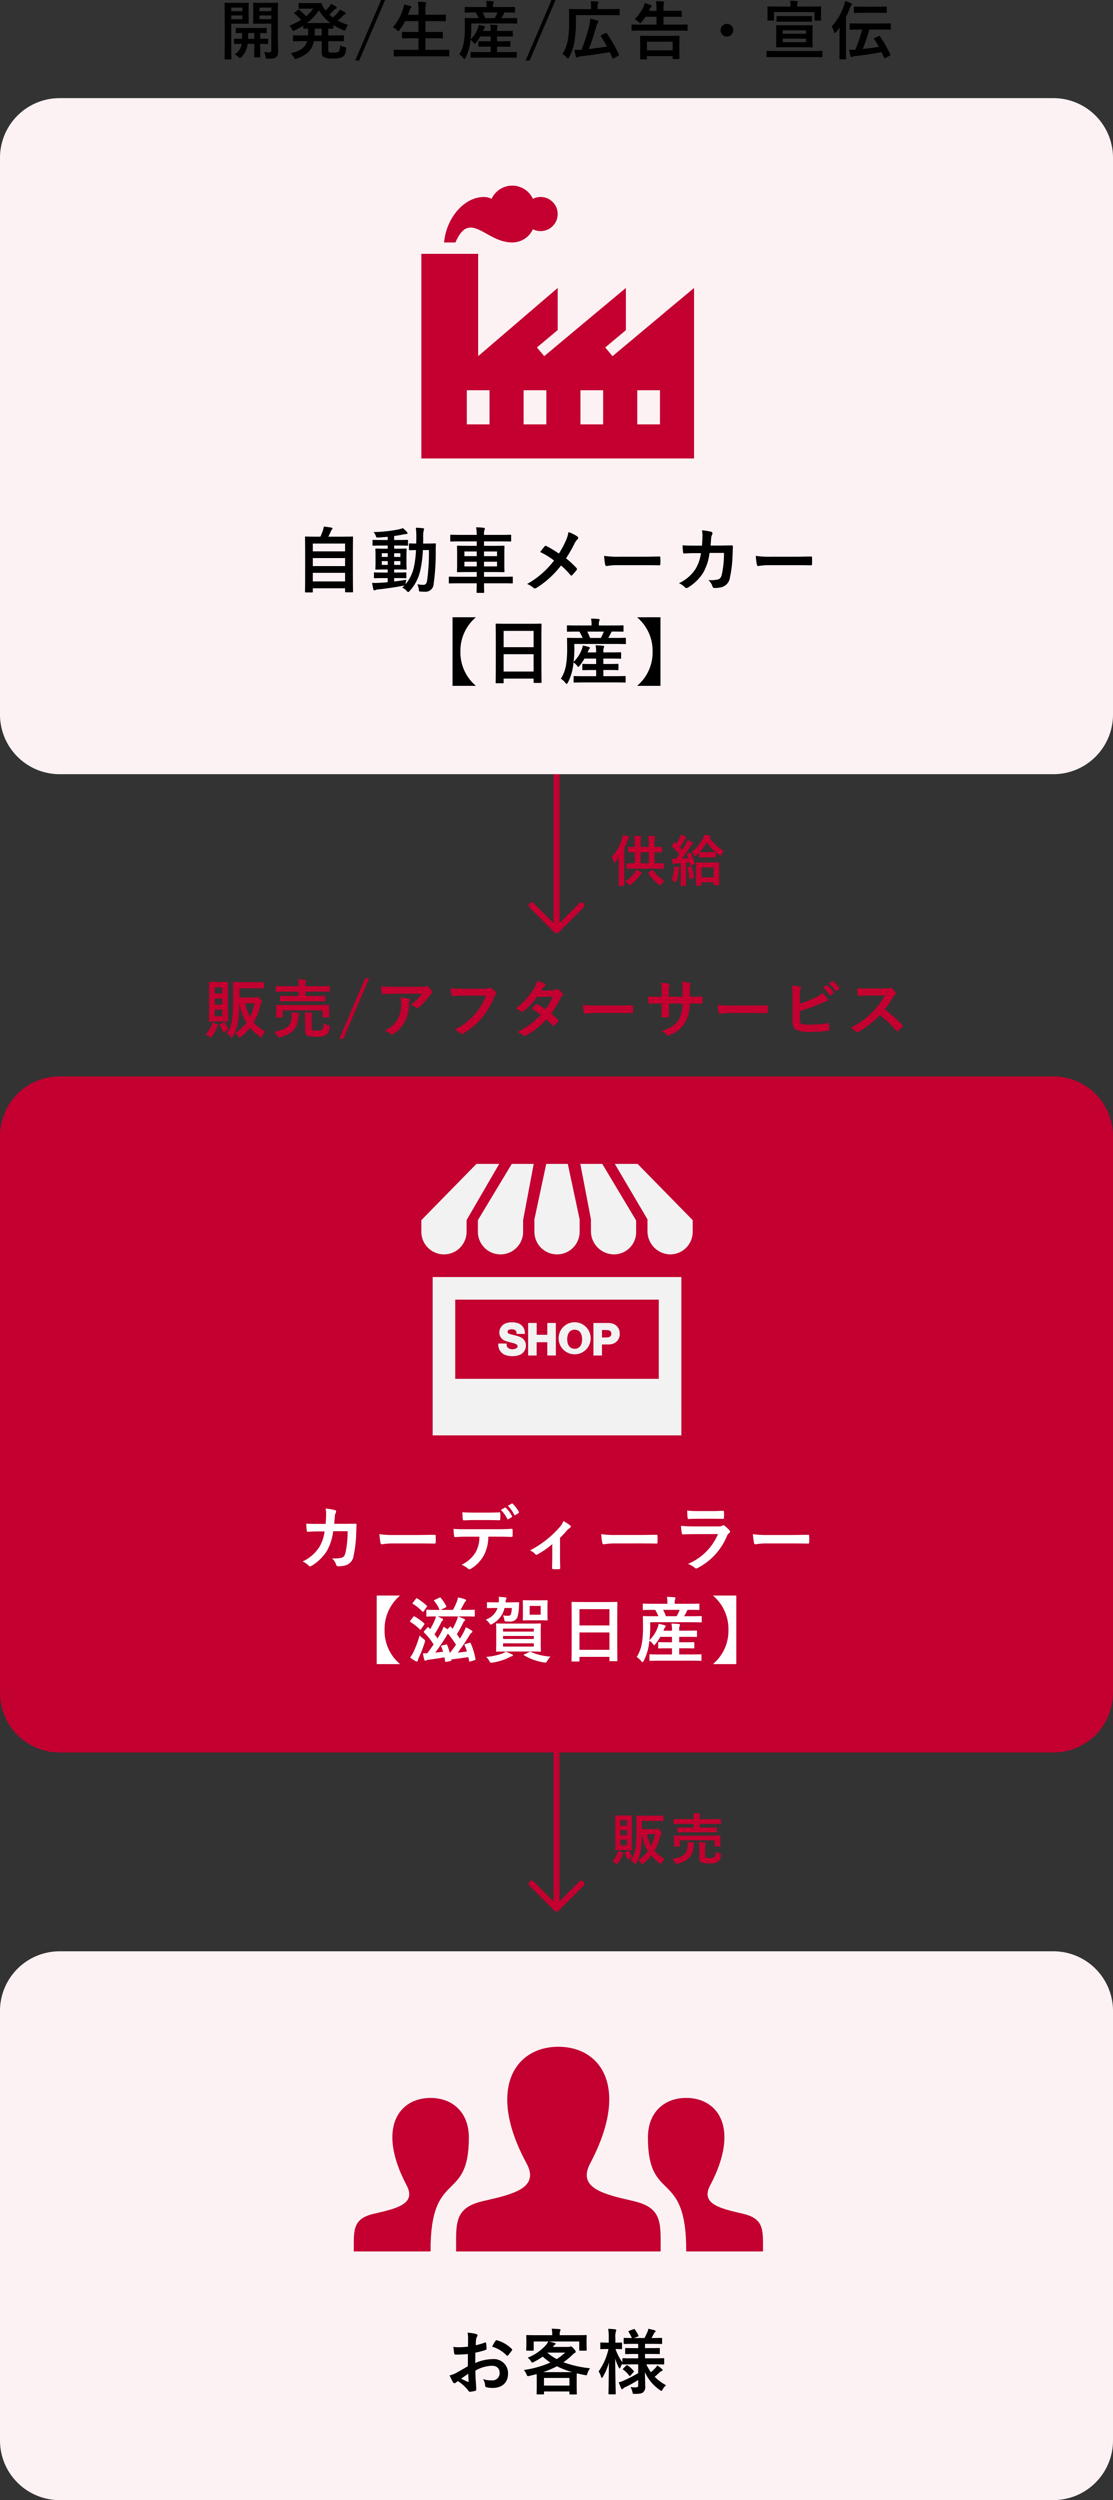 <svg xmlns="http://www.w3.org/2000/svg" width="280" height="628.68" viewBox="0 0 280 628.68">
  <rect x="0" y="0" width="280" height="628.68" fill="#333333" stroke="none"/>
  <g id="グループ_6013" data-name="グループ 6013" transform="translate(1531 6367.68)">
    <path id="パス_8476" data-name="パス 8476" d="M-70.1-10.624c0-1.408.032-2.08.032-2.192,0-.16-.016-.176-.176-.176-.1,0-.528.032-1.776.032h-2.352c-1.248,0-1.664-.032-1.76-.032-.176,0-.192.016-.192.176,0,.112.032.48.032,1.408v2.144c0,.944-.032,1.3-.032,1.392,0,.16.016.176.192.176.1,0,.512-.032,1.76-.032h2.624v6.592c0,.48-.128.624-.656.624a7.953,7.953,0,0,1-1.168-.08A4.018,4.018,0,0,1-73.2.576c.08.5.1.5.592.5,1.28,0,1.744-.112,2.112-.432s.464-.7.464-1.472c0-.784-.064-1.808-.064-2.928Zm-1.648,1.76H-74.72v-.928h2.976Zm0-2.912v.912H-74.72v-.912Zm-9.68-1.184c-1.184,0-1.792-.032-1.9-.032-.16,0-.176.016-.176.176,0,.112.032,1.248.032,3.488v6.944c0,2.24-.032,3.344-.032,3.456,0,.16.016.176.176.176h1.36c.16,0,.176-.016.176-.176,0-.112-.032-1.216-.032-3.456V-7.728H-79.2c1.056,0,1.52.032,1.616.032.144,0,.16-.016.16-.176,0-.1-.032-.544-.032-1.52V-11.28c0-.976.032-1.424.032-1.536,0-.16-.016-.176-.16-.176-.1,0-.56.032-1.616.032Zm2.4,4.1h-2.8v-.928h2.8Zm0-2.912v.912h-2.8v-.912Zm3.008,9.12v1.488c0,1.1-.032,1.632-.032,1.728,0,.176.016.192.176.192h1.184c.16,0,.176-.016.176-.192,0-.1-.032-.624-.032-1.728V-2.656c1.264,0,1.744.032,1.824.032.16,0,.176-.016.176-.192v-.96c0-.16-.016-.176-.176-.176-.08,0-.56.032-1.824.032V-5.376c.992.016,1.392.032,1.472.032.16,0,.176-.016.176-.176V-6.5c0-.16-.016-.176-.176-.176-.1,0-.576.032-2,.032H-78.5c-1.424,0-1.9-.032-2-.032-.176,0-.192.016-.192.176v.976c0,.16.016.176.192.176.08,0,.448-.016,1.408-.032,0,.56-.016,1.056-.032,1.456-1.28,0-1.744-.032-1.824-.032-.16,0-.176.016-.176.176v.96c0,.176.016.192.176.192.08,0,.528-.016,1.744-.032l-.032.288A3.732,3.732,0,0,1-80.944-.016,4.24,4.24,0,0,1-80,.656c.192.192.272.288.368.288.064,0,.144-.08.3-.224a5.218,5.218,0,0,0,1.52-2.688,6.879,6.879,0,0,0,.112-.688ZM-77.6-3.92c.016-.416.032-.912.032-1.456h1.552V-3.92Zm20.176.592h1.616c1.536,0,2.048.032,2.16.032.16,0,.176-.016.176-.176V-4.624c0-.16-.016-.176-.176-.176-.112,0-.624.032-2.16.032h-1.616V-6.48c.736.016,1.04.032,1.12.032.16,0,.176-.016.176-.176v-.752A16.831,16.831,0,0,0-53.664-6.1a.974.974,0,0,0,.368.112c.128,0,.176-.112.3-.416a4.457,4.457,0,0,1,.576-1.008A15.36,15.36,0,0,1-55.024-8.5c.464-.4.88-.784,1.232-1.136a1.466,1.466,0,0,1,.56-.432c.128-.048.208-.128.208-.224s-.048-.176-.192-.272c-.368-.24-.784-.48-1.248-.736a3.937,3.937,0,0,1-.448.688,13.6,13.6,0,0,1-1.36,1.328c-.3-.224-.592-.48-.88-.736a14.186,14.186,0,0,0,1.1-1.056A1.587,1.587,0,0,1-55.5-11.5c.144-.064.208-.144.208-.24,0-.08-.032-.16-.176-.256a11.882,11.882,0,0,0-1.232-.736,4.071,4.071,0,0,1-.448.672,7.96,7.96,0,0,1-.96,1.024,3.882,3.882,0,0,1-.224-.32,4.959,4.959,0,0,1-.736-1.376c-.08-.176-.128-.192-.272-.192-.112,0-.56.032-1.456.032h-2.208c-1.2,0-1.584-.032-1.68-.032-.176,0-.192.016-.192.176v1.1c0,.16.016.176.192.176.1,0,.48-.032,1.68-.032h1.792a9.57,9.57,0,0,1-1.792,1.9,21.05,21.05,0,0,0-1.744-1.616c-.144-.112-.176-.08-.32.032l-.8.64c-.08.064-.128.112-.128.144,0,.048.048.1.128.16a13.293,13.293,0,0,1,1.616,1.552,17.6,17.6,0,0,1-2.96,1.472,3.507,3.507,0,0,1,.656.88c.144.288.208.416.336.416a1.1,1.1,0,0,0,.368-.128,21.129,21.129,0,0,0,2.144-1.184v.608c0,.16.016.176.192.176.064,0,.352-.016,1.04-.032v.544c0,.432-.016.816-.032,1.168h-1.44C-65.472-4.768-66-4.8-66.1-4.8c-.176,0-.192.016-.192.176v1.152c0,.16.016.176.192.176.1,0,.624-.032,2.144-.032h1.2c-.464,1.648-1.616,2.4-4.112,3.056a3.682,3.682,0,0,1,.816,1.04c.16.288.224.4.352.4a1.361,1.361,0,0,0,.352-.112c2.64-.96,3.872-2.16,4.32-4.384h1.968v2.64c0,.8.1,1.072.5,1.344a4.848,4.848,0,0,0,2.48.352,4.4,4.4,0,0,0,2.3-.4c.48-.3.688-.784.848-1.92.064-.416.032-.432-.4-.544A3.467,3.467,0,0,1-54.416-2.3c-.064,1.04-.192,1.408-.4,1.6-.192.176-.56.256-1.264.256-.72,0-1.024-.048-1.168-.16-.128-.1-.176-.256-.176-.56Zm-5.36-4.56A11.926,11.926,0,0,0-59.776-11.1a10.91,10.91,0,0,0,2.9,3.216Zm1.936,3.12c.016-.368.032-.752.032-1.168V-6.48h1.76v1.712ZM-43.12-13.68h-1.008L-50.64,1.536h1.008ZM-29.184.48c1.44,0,1.936.032,2.032.032.16,0,.176-.016.176-.176V-1.008c0-.16-.016-.176-.176-.176-.1,0-.592.032-2.032.032h-3.792V-4.064h2c1.568,0,2.112.032,2.208.032.16,0,.176-.016.176-.176V-5.5c0-.144-.016-.16-.176-.16-.1,0-.64.032-2.208.032h-2V-8.368h2.752c1.568,0,2.1.032,2.192.032.176,0,.192-.016.192-.176V-9.824c0-.16-.016-.176-.192-.176-.1,0-.624.032-2.192.032h-2.752v-.88a6.348,6.348,0,0,1,.112-1.776.787.787,0,0,0,.08-.32c0-.08-.1-.16-.256-.176-.528-.064-1.184-.1-1.808-.112A15.133,15.133,0,0,1-34.72-10.8v.832h-2.64l.384-1.056a1.576,1.576,0,0,1,.3-.608c.112-.128.16-.208.16-.288,0-.112-.112-.192-.288-.24-.448-.128-1.024-.288-1.552-.384a5.431,5.431,0,0,1-.224,1.056,13.612,13.612,0,0,1-2.576,4.672,3.941,3.941,0,0,1,1.008.72c.176.16.272.256.352.256.1,0,.16-.1.3-.288a12.215,12.215,0,0,0,1.408-2.24h3.36v2.736h-1.76c-1.568,0-2.112-.032-2.208-.032-.16,0-.176.016-.176.16v1.3c0,.16.016.176.176.176.1,0,.64-.032,2.208-.032h1.76v2.912h-4.016c-1.456,0-1.936-.032-2.032-.032-.16,0-.176.016-.176.176V.336c0,.16.016.176.176.176.1,0,.576-.032,2.032-.032Zm16.832.336c1.552,0,2.1.032,2.192.032.16,0,.176-.016.176-.192V-.432c0-.16-.016-.176-.176-.176-.1,0-.64.032-2.192.032H-14.96V-1.952h1.136c1.472,0,1.968.032,2.064.032.16,0,.176-.016.176-.176V-3.152c0-.16-.016-.176-.176-.176-.1,0-.592.032-2.064.032H-14.96V-4.512h1.712c1.488,0,1.984.032,2.08.032.16,0,.176-.016.176-.176V-5.744c0-.16-.016-.176-.176-.176-.1,0-.592.032-2.08.032H-14.96v-.176a2.529,2.529,0,0,1,.08-.832.817.817,0,0,0,.1-.32c0-.08-.1-.144-.256-.16-.544-.048-1.072-.08-1.664-.1a6.211,6.211,0,0,1,.128,1.408v.176h-1.9l.1-.24a2.072,2.072,0,0,1,.3-.576c.064-.064.112-.112.112-.192,0-.064-.016-.128-.208-.192a10.494,10.494,0,0,0-1.392-.336,3.315,3.315,0,0,1-.208.832,7.731,7.731,0,0,1-1.84,2.832,26.424,26.424,0,0,0,.176-3.008l-.016-1.008h9.248c1.5,0,2.032.032,2.128.032.144,0,.16-.016.16-.176V-8.976c0-.16-.016-.176-.16-.176-.1,0-.608.032-2.112.032h-1.68a10.078,10.078,0,0,0,.64-1.152,1.109,1.109,0,0,1,.16-.272h.272c1.536,0,2.08.032,2.176.032.16,0,.176-.016.176-.176v-1.056c0-.176-.016-.192-.176-.192-.1,0-.624.032-2.16.032h-3.184v-.16a2.185,2.185,0,0,1,.08-.832.748.748,0,0,0,.1-.3c0-.08-.1-.144-.256-.16-.528-.048-1.072-.08-1.664-.08a6.582,6.582,0,0,1,.112,1.392v.144h-3.168c-1.536,0-2.048-.032-2.144-.032-.176,0-.192.016-.192.192v1.056c0,.16.016.176.192.176.1,0,.608-.032,2.144-.032h.448A10.689,10.689,0,0,1-19.6-9.12h-1.184c-1.5,0-2.032-.032-2.128-.032-.16,0-.176.016-.176.176,0,.1.032.736.032,2.208a22.269,22.269,0,0,1-.24,3.632A8.356,8.356,0,0,1-24.464,0a4,4,0,0,1,1.04.96c.112.128.192.192.256.192.08,0,.144-.1.272-.3A11.709,11.709,0,0,0-21.76-2.64l.144-1.008a3.345,3.345,0,0,1,.816.784c.112.144.176.224.24.224s.144-.08.288-.272a12.3,12.3,0,0,0,1.088-1.6h2.608V-3.3h-.848c-1.472,0-1.968-.032-2.064-.032-.16,0-.176.016-.176.176V-2.1c0,.16.016.176.176.176.1,0,.592-.032,2.064-.032h.848V-.576h-2.672c-1.552,0-2.08-.032-2.176-.032-.176,0-.192.016-.192.176V.656c0,.176.016.192.192.192.1,0,.624-.032,2.176-.032Zm-2.5-11.36a11.584,11.584,0,0,1-.688,1.424h-2.4a13.119,13.119,0,0,0-.624-1.424ZM-.24-13.68H-1.248L-7.76,1.536h1.008ZM4.88-9.872h8.7c1.52,0,2.048.032,2.144.032.144,0,.16-.016.16-.192v-1.216c0-.16-.016-.176-.16-.176-.1,0-.624.032-2.144.032H10.336v-.736a1.519,1.519,0,0,1,.112-.688.565.565,0,0,0,.1-.3c0-.1-.1-.144-.256-.16-.56-.048-1.088-.08-1.7-.1a6.386,6.386,0,0,1,.1,1.3v.688H5.5c-1.52,0-2.08-.032-2.176-.032-.16,0-.176.016-.176.176,0,.1.032,1.008.032,3.008a24.42,24.42,0,0,1-.368,4.784A8.875,8.875,0,0,1,1.5-.112a5.564,5.564,0,0,1,1.072.9c.16.176.24.256.32.256s.144-.1.256-.3A10.858,10.858,0,0,0,4.432-2.8,26.691,26.691,0,0,0,4.88-7.936Zm6.384,5.024c-.192.1-.208.16-.128.288A27.012,27.012,0,0,1,12.7-1.984c-1.424.256-3.024.464-4.592.64a50.364,50.364,0,0,0,1.9-5.68,2.137,2.137,0,0,1,.4-.9.482.482,0,0,0,.144-.32c0-.128-.048-.208-.272-.272a16.445,16.445,0,0,0-1.776-.48A7.754,7.754,0,0,1,8.3-7.5a44.938,44.938,0,0,1-2,6.336,18,18,0,0,1-1.824.032C4.608-.5,4.736.08,4.864.528c.064.176.128.24.24.24a.511.511,0,0,0,.256-.1A1.53,1.53,0,0,1,5.952.5c2.624-.288,5.392-.7,7.456-1.072.224.48.432.96.64,1.44.064.16.144.208.336.112L15.568.352c.192-.1.208-.16.144-.32A37.857,37.857,0,0,0,12.64-5.312c-.1-.144-.128-.128-.336-.032Zm11.3,6.1c.176,0,.192-.016.192-.176V.432h6.464v.576c0,.144.016.16.176.16h1.376c.16,0,.176-.016.176-.16,0-.1-.032-.5-.032-2.64V-3.008c0-.976.032-1.408.032-1.5,0-.16-.016-.176-.176-.176-.112,0-.656.032-2.208.032H23.392c-1.536,0-2.1-.032-2.192-.032-.16,0-.176.016-.176.176,0,.112.032.528.032,1.744v1.2c0,2.144-.032,2.544-.032,2.64,0,.16.016.176.176.176ZM22.752-3.2h6.464v2.176H22.752Zm8.016-2.784c1.424,0,1.92.032,2.016.032.176,0,.192-.016.192-.176V-7.344c0-.16-.016-.176-.192-.176-.1,0-.592.032-2.016.032H26.912V-9.472h2.256c1.536,0,2.08.032,2.176.032.144,0,.16-.016.16-.176V-10.8c0-.16-.016-.176-.16-.176-.1,0-.64.032-2.176.032H26.912v-.64a4.263,4.263,0,0,1,.1-1.2.9.9,0,0,0,.1-.32c0-.1-.1-.16-.256-.176-.528-.064-1.2-.1-1.808-.112a13.748,13.748,0,0,1,.1,2.064v.384h-1.9c.1-.176.176-.368.256-.544a1,1,0,0,1,.272-.432c.1-.08.176-.16.176-.256,0-.112-.112-.192-.336-.272-.384-.144-.912-.336-1.408-.48a6.056,6.056,0,0,1-.4,1.136,10.449,10.449,0,0,1-2.144,2.928,5,5,0,0,1,1.04.736c.176.176.272.272.368.272.08,0,.176-.112.336-.3a11.743,11.743,0,0,0,.992-1.312h2.752v1.984h-4.08c-1.424,0-1.92-.032-2.016-.032-.16,0-.176.016-.176.176v1.216c0,.16.016.176.176.176.1,0,.592-.032,2.016-.032Zm12.1-1.7a1.6,1.6,0,0,0-1.6,1.6,1.6,1.6,0,0,0,1.6,1.6,1.6,1.6,0,0,0,1.6-1.6A1.6,1.6,0,0,0,42.864-7.68Zm14.688.368c-1.5,0-2.016-.032-2.128-.032-.16,0-.176.016-.176.16,0,.1.032.512.032,1.488v2.3c0,.96-.032,1.344-.032,1.456,0,.16.016.176.176.176.112,0,.624-.032,2.128-.032h4.56c1.5,0,2.032.032,2.128.032.176,0,.192-.016.192-.176,0-.1-.032-.5-.032-1.456V-5.7c0-.976.032-1.392.032-1.488,0-.144-.016-.16-.192-.16-.1,0-.624.032-2.128.032Zm5.216,4.256H56.912v-.9h5.856Zm0-2.992v.864H56.912v-.864Zm-2.224-5.984v-.112a2.156,2.156,0,0,1,.08-.752,1.174,1.174,0,0,0,.08-.32c0-.08-.08-.144-.24-.16a15.35,15.35,0,0,0-1.712-.1,6.037,6.037,0,0,1,.112,1.328v.112h-3.52c-1.472,0-2-.032-2.112-.032-.16,0-.176.016-.176.16,0,.112.032.384.032.944v.56c0,1.392-.032,1.632-.032,1.728,0,.16.016.176.176.176h1.312c.16,0,.176-.016.176-.176V-10.64H64.9v1.968c0,.16.016.176.176.176h1.312c.16,0,.176-.016.176-.176,0-.1-.032-.336-.032-1.728v-.672c0-.448.032-.736.032-.832,0-.144-.016-.16-.176-.16-.112,0-.64.032-2.112.032ZM64.688.672c1.44,0,1.936.032,2.032.032.16,0,.176-.016.176-.176V-.72c0-.144-.016-.16-.176-.16-.1,0-.592.032-2.032.032H55.04C53.6-.848,53.1-.88,53.008-.88c-.16,0-.176.016-.176.16V.528c0,.16.016.176.176.176C53.1.7,53.6.672,55.04.672Zm-2.7-8.912c1.5,0,2.016.032,2.112.032.16,0,.176-.016.176-.176v-1.1c0-.16-.016-.176-.176-.176-.1,0-.608.032-2.112.032H57.632c-1.5,0-2.016-.032-2.112-.032-.16,0-.176.016-.176.176v1.1c0,.16.016.176.176.176.1,0,.608-.032,2.112-.032Zm14.9,2A40.685,40.685,0,0,1,75.2-1.184c-.48.032-.976.032-1.584.016.112.624.224,1.136.352,1.6.048.144.112.256.24.256a.692.692,0,0,0,.3-.128A1.939,1.939,0,0,1,75.1.432c2.56-.3,4.32-.56,6.672-.992.224.448.416.912.624,1.392.064.16.1.176.32.064L83.808.352c.24-.112.256-.176.176-.336a31.115,31.115,0,0,0-2.608-4.544c-.112-.16-.16-.16-.352-.064l-.976.464c-.192.1-.224.16-.128.3.4.608.8,1.232,1.184,1.92-1.456.24-2.752.4-4.08.544a50.033,50.033,0,0,0,1.7-4.88h3.008c1.568,0,2.1.032,2.192.032.16,0,.176-.016.176-.192V-7.632c0-.16-.016-.176-.176-.176-.1,0-.624.032-2.192.032H76.112c-1.568,0-2.1-.032-2.192-.032-.16,0-.176.016-.176.176V-6.4c0,.176.016.192.176.192.1,0,.624-.032,2.192-.032ZM71.2-1.36c0,1.568-.032,2.336-.032,2.432,0,.16.016.176.192.176h1.328c.16,0,.176-.016.176-.176,0-.08-.032-.864-.032-2.432V-9.392a24.889,24.889,0,0,0,.976-2.3,1.457,1.457,0,0,1,.352-.64c.128-.112.176-.176.176-.288,0-.128-.08-.192-.256-.272a9.752,9.752,0,0,0-1.5-.512,4.165,4.165,0,0,1-.272,1.152,14.821,14.821,0,0,1-3.088,5.248,4.287,4.287,0,0,1,.592,1.328c.048.192.128.272.208.272a.448.448,0,0,0,.3-.208c.32-.384.624-.768.9-1.136-.016.592-.016,1.2-.016,1.712Zm9.616-9.1c1.472,0,1.968.032,2.064.032.176,0,.192-.016.192-.176v-1.248c0-.16-.016-.176-.192-.176-.1,0-.592.032-2.064.032H77.072c-1.472,0-1.968-.032-2.064-.032-.176,0-.192.016-.192.176v1.248c0,.16.016.176.192.176.1,0,.592-.032,2.064-.032Z" transform="translate(-1391 -6354)"/>
    <path id="パス_8477" data-name="パス 8477" d="M-79.776-11.168h4.032c1.424,0,1.9.032,2,.032.144,0,.16-.016.16-.176v-1.232c0-.16-.016-.176-.16-.176-.1,0-.576.032-2,.032h-3.408c-1.424,0-1.936-.032-2.032-.032-.176,0-.192.016-.192.176,0,.1.032,1.3.032,4a43.2,43.2,0,0,1-.192,4.624A7.169,7.169,0,0,1-82.992.16a4.8,4.8,0,0,1,1.008.816c.144.16.24.224.32.224.1,0,.16-.112.272-.3a10.77,10.77,0,0,0,1.344-4.224c.128-1.216.224-2.528.256-4.064h.08a11.769,11.769,0,0,0,1.7,4.88A11.012,11.012,0,0,1-80.784.08a3.636,3.636,0,0,1,.736.848c.16.24.224.352.32.352.064,0,.16-.064.336-.208a13.161,13.161,0,0,0,2.3-2.32,14.592,14.592,0,0,0,2.48,2.24c.176.128.272.192.352.192.1,0,.128-.128.256-.384a5.208,5.208,0,0,1,.72-1.12,9.693,9.693,0,0,1-2.9-2.256,15.95,15.95,0,0,0,1.7-4.384,1.049,1.049,0,0,1,.288-.576.361.361,0,0,0,.128-.256c0-.128-.1-.272-.512-.7-.4-.432-.512-.5-.624-.5a.476.476,0,0,0-.24.08.847.847,0,0,1-.448.064h-3.888Zm3.808,3.776A14.1,14.1,0,0,1-77.12-3.968a12.33,12.33,0,0,1-1.2-3.424Zm-9.824-5.344c-1.04,0-1.36-.032-1.472-.032-.16,0-.176.016-.176.176,0,.112.032.752.032,2.144v5.36c0,1.376-.032,2.016-.032,2.128,0,.16.016.176.176.176.112,0,.432-.032,1.472-.032h1.536c1.04,0,1.344.032,1.456.032.16,0,.176-.016.176-.176,0-.1-.032-.752-.032-2.128v-5.36c0-1.392.032-2.048.032-2.144,0-.16-.016-.176-.176-.176-.112,0-.416.032-1.456.032Zm1.712,8.592h-1.888V-5.808h1.888Zm0-7.248V-9.84h-1.888v-1.552Zm-1.888,4.32v-1.5h1.888v1.5Zm-2.288,7.5a3.672,3.672,0,0,1,.944.592c.16.144.24.208.32.208.1,0,.176-.1.336-.32A10.092,10.092,0,0,0-85.472-1.2a1.142,1.142,0,0,1,.24-.448.283.283,0,0,0,.128-.24c0-.08-.064-.144-.224-.208a8.55,8.55,0,0,0-1.248-.464,2.515,2.515,0,0,1-.208.72A7.342,7.342,0,0,1-88.256.432Zm3.728-2.624c-.16.08-.192.128-.128.288.224.544.48,1.1.7,1.52.128.24.208.336.288.336.064,0,.128-.048.224-.144a6.436,6.436,0,0,1,.9-.736,11.145,11.145,0,0,1-.848-1.6c-.08-.16-.112-.144-.288-.064ZM-60.592-7.9c1.568,0,2.112.032,2.192.032.176,0,.192-.016.192-.176V-9.1c0-.16-.016-.176-.192-.176-.08,0-.624.032-2.192.032h-2.592V-10.32h3.9c1.472,0,1.984.032,2.08.032.16,0,.176-.016.176-.192v-1.088c0-.144-.016-.16-.176-.16-.1,0-.608.032-2.08.032h-3.9v-.032a3.6,3.6,0,0,1,.1-1.088.854.854,0,0,0,.08-.32c0-.064-.1-.144-.24-.16-.544-.064-1.152-.1-1.76-.112a7,7,0,0,1,.128,1.68v.032H-68.4c-1.472,0-1.968-.032-2.064-.032-.176,0-.192.016-.192.16v1.088c0,.176.016.192.192.192.1,0,.592-.032,2.064-.032h3.52v1.072h-2.3c-1.552,0-2.112-.032-2.208-.032-.144,0-.16.016-.16.176v1.056c0,.16.016.176.16.176.1,0,.656-.032,2.208-.032Zm-7.632.944c-1.488,0-2.032-.032-2.128-.032-.176,0-.192.016-.192.16,0,.112.032.352.032.8v.48c0,1.216-.032,1.424-.032,1.536,0,.16.016.176.192.176h1.28c.16,0,.176-.016.176-.176v-1.6h10.064v1.6c0,.16.016.176.176.176h1.3c.16,0,.176-.016.176-.176,0-.1-.032-.32-.032-1.536v-.576c0-.352.032-.608.032-.7,0-.144-.016-.16-.176-.16-.112,0-.64.032-2.144.032ZM-61.6-3.7a2.287,2.287,0,0,1,.064-.784.631.631,0,0,0,.1-.32c0-.08-.1-.16-.3-.192-.512-.048-1.008-.08-1.6-.112a13.065,13.065,0,0,1,.1,1.648V-.4c0,.736.288,1.008.592,1.136A5.967,5.967,0,0,0-60.4.992a4.148,4.148,0,0,0,2.56-.48,2.374,2.374,0,0,0,.768-1.856c.048-.416.032-.416-.384-.528a5.734,5.734,0,0,1-1.152-.416c-.016.88-.08,1.312-.336,1.52a2.2,2.2,0,0,1-1.3.24,3.932,3.932,0,0,1-1.136-.1c-.176-.064-.224-.144-.224-.512ZM-71.04-.224a3.57,3.57,0,0,1,.816,1.04c.16.288.208.384.352.384a1.712,1.712,0,0,0,.368-.08c3.264-.9,4.3-2.384,4.512-4.608a4.578,4.578,0,0,1,.16-.928.817.817,0,0,0,.1-.32c0-.112-.1-.176-.272-.208-.528-.064-1.088-.112-1.664-.144a5.878,5.878,0,0,1,.016,1.408C-66.8-1.84-67.76-.8-71.04-.224ZM-47.12-13.68h-1.008L-54.64,1.536h1.008Zm13.264,3.872a11.381,11.381,0,0,1-2.864,2.8,3.69,3.69,0,0,1,1.328.656.626.626,0,0,0,.384.16.461.461,0,0,0,.336-.144,13.6,13.6,0,0,0,2.816-3.088,1.988,1.988,0,0,1,.432-.464.418.418,0,0,0,.224-.336.464.464,0,0,0-.128-.288,8.2,8.2,0,0,0-.96-1.008.544.544,0,0,0-.368-.224,1.17,1.17,0,0,0-.3.112,3.37,3.37,0,0,1-1.1.1h-6.864c-1.28,0-2.16-.032-3.248-.112a14.969,14.969,0,0,0,.288,1.728c.032.144.1.256.288.24.944-.064,1.92-.128,2.832-.128Zm-9.36,9.3A4.5,4.5,0,0,1-41.76.3a.453.453,0,0,0,.32.144.8.8,0,0,0,.448-.16A8.328,8.328,0,0,0-38.08-2.9a9.781,9.781,0,0,0,.944-4.4,1.463,1.463,0,0,1,.144-.656.652.652,0,0,0,.08-.288c0-.144-.064-.256-.272-.3a17.762,17.762,0,0,0-2.064-.3,5.784,5.784,0,0,1,.16,1.5,7.4,7.4,0,0,1-.784,3.776A7.085,7.085,0,0,1-43.216-.512Zm25.456-8.8a13.467,13.467,0,0,1-2.7,4.56,15.463,15.463,0,0,1-5.232,4,4.757,4.757,0,0,1,1.488.88.561.561,0,0,0,.4.176A.774.774,0,0,0-23.376.16a17.942,17.942,0,0,0,4.544-3.808,18.842,18.842,0,0,0,3.1-5.2,1.926,1.926,0,0,1,.368-.624.546.546,0,0,0,.224-.4.4.4,0,0,0-.112-.272A4.924,4.924,0,0,0-16.416-11.2a.782.782,0,0,0-.3-.08.452.452,0,0,0-.24.064,1.53,1.53,0,0,1-.88.16h-5.712a28,28,0,0,1-3.072-.112c.032.464.1,1.3.144,1.616.032.224.1.336.3.32.688-.032,1.6-.08,2.64-.08Zm13.952-1.264c.272-.416.368-.576.5-.8a1.337,1.337,0,0,1,.336-.336.432.432,0,0,0,.192-.32.281.281,0,0,0-.176-.256,10.076,10.076,0,0,0-1.872-.784A5.9,5.9,0,0,1-5.7-11.1,17.851,17.851,0,0,1-10.224-6.08a6.666,6.666,0,0,1,1.344.736.366.366,0,0,0,.256.112.574.574,0,0,0,.32-.144,19.321,19.321,0,0,0,3.424-3.6l3.968-.08A15.425,15.425,0,0,1-2.784-5.888a16.043,16.043,0,0,0-2.064-1.28.415.415,0,0,0-.16-.064.3.3,0,0,0-.208.112c-.368.336-.7.752-1.056,1.136a13.375,13.375,0,0,1,2.3,1.5A19.4,19.4,0,0,1-9.856-.144a4.546,4.546,0,0,1,1.52.816.48.48,0,0,0,.3.144.871.871,0,0,0,.4-.144,19.5,19.5,0,0,0,5.1-4A17.732,17.732,0,0,1-.976-1.776a.278.278,0,0,0,.176.1.332.332,0,0,0,.192-.08A9.835,9.835,0,0,0,.384-2.768a.31.31,0,0,0,.1-.208.316.316,0,0,0-.1-.224A14.224,14.224,0,0,0-1.344-4.816,24.973,24.973,0,0,0,1.008-8.688a2.007,2.007,0,0,1,.48-.608.409.409,0,0,0,.176-.3.391.391,0,0,0-.128-.288,5.184,5.184,0,0,0-1.088-.976.551.551,0,0,0-.288-.128.468.468,0,0,0-.272.112,1.565,1.565,0,0,1-.88.24ZM15.36-4.944c1.184,0,2.368.016,3.568.032.224.016.288-.048.288-.24a11.793,11.793,0,0,0,0-1.5c0-.192-.048-.24-.288-.224-1.232.016-2.464.048-3.68.048H10.1A20.555,20.555,0,0,1,6.64-7.024a17.365,17.365,0,0,0,.24,1.936c.048.24.176.336.368.336A12.794,12.794,0,0,1,9.6-4.944Zm18.176-4.1v-1.52a4.406,4.406,0,0,1,.128-1.408.856.856,0,0,0,.064-.288c0-.128-.064-.208-.288-.256a14.871,14.871,0,0,0-1.872-.272,10.636,10.636,0,0,1,.144,2.192L31.7-9.024h-3.44v-1.168a4.008,4.008,0,0,1,.112-1.536,1.087,1.087,0,0,0,.1-.336c0-.112-.064-.192-.24-.224a15.533,15.533,0,0,0-1.952-.256,11.12,11.12,0,0,1,.192,2.352v1.168h-.48c-1.232,0-2.272-.032-2.944-.08a14.355,14.355,0,0,0,.112,1.552c.016.208.064.3.192.3.5-.032,1.776-.08,2.64-.08h.48v.608c0,1.008-.032,1.792-.08,2.624-.016.176.08.208.288.224a9.873,9.873,0,0,0,1.376,0c.176-.016.288-.048.272-.224-.048-.848-.048-1.712-.048-2.656v-.576H31.68a7.742,7.742,0,0,1-.944,4.08c-.816,1.312-2.048,2.128-4.32,2.832a3.693,3.693,0,0,1,1.328.96c.128.128.208.176.3.176A1.342,1.342,0,0,0,28.5.576,7.538,7.538,0,0,0,32.272-2.4,9.516,9.516,0,0,0,33.5-7.328h.656c.784,0,1.76.016,2.3.016.224.016.256-.048.272-.256a8.334,8.334,0,0,0,0-1.264c-.016-.176-.032-.272-.224-.256-.736.032-1.632.048-2.416.048Zm15.744,4.1c1.184,0,2.368.016,3.568.032.224.016.288-.048.288-.24a11.793,11.793,0,0,0,0-1.5c0-.192-.048-.24-.288-.224-1.232.016-2.464.048-3.68.048H44.016a20.555,20.555,0,0,1-3.456-.192,17.366,17.366,0,0,0,.24,1.936c.048.24.176.336.368.336a12.794,12.794,0,0,1,2.352-.192ZM61.232-9.5a3.647,3.647,0,0,1,.16-1.44.7.7,0,0,0,.112-.336c0-.112-.064-.208-.256-.256a13.7,13.7,0,0,0-2.016-.32,16.618,16.618,0,0,1,.16,2.928v5.9c0,1.312.336,2.064,1.136,2.4a7.879,7.879,0,0,0,3.04.432A32,32,0,0,0,68.32-.48c.24-.016.336-.08.336-.288,0-.336-.048-.944-.1-1.392-.016-.192-.048-.256-.288-.224a28.231,28.231,0,0,1-4.512.368,8.2,8.2,0,0,1-2.016-.176c-.416-.128-.528-.384-.528-1.136V-5.456A41.976,41.976,0,0,0,66.7-7.44a8.5,8.5,0,0,1,1.328-.528c.192-.048.272-.16.272-.288a.464.464,0,0,0-.128-.288,9.179,9.179,0,0,0-1.328-1.44,4.966,4.966,0,0,1-1.712,1.152,30.055,30.055,0,0,1-3.9,1.552Zm5.84-1.808a7.939,7.939,0,0,1,1.616,1.856.167.167,0,0,0,.272.048l.672-.5a.161.161,0,0,0,.048-.256,7.364,7.364,0,0,0-1.52-1.712c-.1-.08-.16-.1-.24-.032Zm1.472-1.056a7.569,7.569,0,0,1,1.6,1.84.164.164,0,0,0,.272.048l.64-.5a.185.185,0,0,0,.048-.288,6.682,6.682,0,0,0-1.52-1.648c-.1-.08-.144-.1-.24-.032Zm9.792,1.248c-1.04,0-1.84,0-2.7-.064a9.322,9.322,0,0,0,.144,1.664c.032.176.08.288.208.272.864-.064,1.7-.1,2.528-.1L82.64-9.36a19.626,19.626,0,0,1-3.008,4.016A19.435,19.435,0,0,1,74-1.264a4.384,4.384,0,0,1,1.344,1.04.358.358,0,0,0,.272.144,1.013,1.013,0,0,0,.368-.128A23.019,23.019,0,0,0,81.36-4.432,29.124,29.124,0,0,1,85.52-.464a.329.329,0,0,0,.224.128.277.277,0,0,0,.192-.1A8.573,8.573,0,0,0,87.008-1.52a.4.4,0,0,0,.112-.24.364.364,0,0,0-.128-.224A37.62,37.62,0,0,0,82.56-5.856a25.249,25.249,0,0,0,2.048-2.992,2.93,2.93,0,0,1,.592-.7.442.442,0,0,0,.208-.32.426.426,0,0,0-.08-.208,5.833,5.833,0,0,0-1.04-1.12.529.529,0,0,0-.272-.128.267.267,0,0,0-.176.064,2.35,2.35,0,0,1-1.1.144Z" transform="translate(-1391 -6108)" fill="#c3002f"/>
    <path id="iconmonstr-arrow-right-lined" d="M14.523,18.787l6.255-6.26a.751.751,0,0,0,0-1.06L14.523,5.209A.736.736,0,0,0,14,4.992a.751.751,0,0,0-.536,1.277l4.978,4.978H-49.251a.75.75,0,0,0-.531.221A.75.75,0,0,0-50,12a.75.75,0,0,0,.75.75H18.441l-4.979,4.979A.752.752,0,0,0,14,19a.737.737,0,0,0,.522-.215Z" transform="translate(-1378.998 -6153.999) rotate(90)" fill="#c3002f"/>
    <path id="iconmonstr-arrow-right-lined-2" data-name="iconmonstr-arrow-right-lined" d="M14.523,18.787l6.255-6.26a.751.751,0,0,0,0-1.06L14.523,5.209A.736.736,0,0,0,14,4.992a.751.751,0,0,0-.536,1.277l4.978,4.978H-49.251a.75.75,0,0,0-.531.221A.75.75,0,0,0-50,12a.75.75,0,0,0,.75.75H18.441l-4.979,4.979A.752.752,0,0,0,14,19a.737.737,0,0,0,.522-.215Z" transform="translate(-1378.998 -5907.997) rotate(90)" fill="#c3002f"/>
    <path id="パス_8489" data-name="パス 8489" d="M-3.038-3.248c1.372,0,1.848.028,1.932.028.14,0,.154-.014.154-.14V-4.452c0-.14-.014-.154-.154-.154-.084,0-.56.028-1.932.028h-.308V-7.364c1.176,0,1.624.028,1.708.028.154,0,.168-.014.168-.14V-8.554c0-.154-.014-.168-.168-.168-.084,0-.532.028-1.708.028v-.728a5.9,5.9,0,0,1,.084-1.554.715.715,0,0,0,.084-.28c0-.07-.084-.14-.224-.154-.49-.056-.952-.084-1.484-.1a15.382,15.382,0,0,1,.1,2.128V-8.7h-2.06V-9.41a7.04,7.04,0,0,1,.07-1.554.79.79,0,0,0,.084-.28c0-.084-.084-.154-.21-.168-.49-.056-.966-.084-1.484-.1a15.5,15.5,0,0,1,.1,2.128V-8.7c-1.078,0-1.484-.028-1.554-.028-.14,0-.154.014-.154.168V-7.48c0,.126.014.14.154.14.07,0,.476-.014,1.554-.028v2.786c-1.358,0-1.834-.028-1.918-.028-.154,0-.168.014-.168.154v1.1c0,.126.014.14.168.14.084,0,.56-.028,1.932-.028Zm-3.808-1.33V-7.364h2.058v2.786Zm-5.516,3.4c0,1.378-.028,2.046-.028,2.13,0,.14.014.154.154.154h1.162c.14,0,.154-.014.154-.154,0-.07-.028-.756-.028-2.128V-8.4a18.961,18.961,0,0,0,.812-1.9,1.356,1.356,0,0,1,.28-.56c.112-.084.168-.14.168-.252s-.084-.126-.238-.2a10.557,10.557,0,0,0-1.372-.434,3.952,3.952,0,0,1-.21.98A12.37,12.37,0,0,1-14.1-6.188a4.061,4.061,0,0,1,.49,1.232c.042.168.084.238.154.238s.14-.056.238-.182c.308-.378.588-.756.868-1.148-.014.574-.014,1.162-.014,1.652Zm7.616-1.176c-.182.112-.21.126-.126.266A10.6,10.6,0,0,0-2.212.77c.168.112.266.182.336.182.1,0,.168-.084.28-.294A3.812,3.812,0,0,1-.9-.224,8.974,8.974,0,0,1-3.668-2.8c-.084-.14-.112-.14-.28-.042ZM-10.7-.07a3.105,3.105,0,0,1,.812.742c.14.182.21.266.28.266S-9.45.868-9.3.756a10.269,10.269,0,0,0,2.184-2.24c.182-.238.266-.35.35-.392.112-.07.2-.126.2-.238,0-.07-.028-.14-.154-.224A10.119,10.119,0,0,0-7.952-3a3.946,3.946,0,0,1-.476.9A8.188,8.188,0,0,1-10.7-.07ZM8.316,1.022c.14,0,.154-.014.154-.154v-.7h3.08v.6c0,.126.014.14.154.14h1.078c.14,0,.154-.014.154-.14,0-.084-.028-.476-.028-2.52V-3.164c0-1.008.028-1.428.028-1.512,0-.126-.014-.14-.154-.14-.084,0-.476.028-1.624.028H8.89c-1.148,0-1.54-.028-1.638-.028-.14,0-.154.014-.154.14,0,.084.028.5.028,1.75V-1.68C7.126.392,7.1.784,7.1.868c0,.14.014.154.154.154ZM8.47-3.556h3.08v2.492H8.47ZM4.984-6.972c-.2.084-.21.112-.154.252a8.751,8.751,0,0,1,.336.84c-.546.042-1.092.07-1.624.1C4.214-6.622,4.97-7.714,5.7-8.848a1.666,1.666,0,0,1,.462-.574c.112-.056.154-.112.154-.21s-.042-.14-.168-.21a11.373,11.373,0,0,0-1.176-.6,7.052,7.052,0,0,1-.42.952c-.294.518-.6,1.036-.924,1.54l-.59-.66A21.443,21.443,0,0,0,4.27-10.556a.854.854,0,0,1,.266-.336c.07-.056.126-.112.126-.182s-.042-.14-.182-.224a11.78,11.78,0,0,0-1.218-.518,4.279,4.279,0,0,1-.322.868A9.9,9.9,0,0,1,2.184-9.52L1.82-9.884q-.084-.084-.126-.084c-.042,0-.084.042-.14.126l-.462.728c-.1.154-.14.2-.014.294A21.691,21.691,0,0,1,2.884-6.846c-.266.378-.546.756-.826,1.12-.322,0-.672-.014-1.036-.042.056.448.126.84.2,1.176.028.14.056.238.154.238a.533.533,0,0,0,.21-.07A1.361,1.361,0,0,1,2.1-4.536l1.162-.07V-.9C3.262.388,3.234.85,3.234.934c0,.14.014.154.154.154H4.452c.14,0,.154-.014.154-.154,0-.07-.028-.546-.028-1.834V-4.732L5.5-4.816l.154.63c.028.154.07.182.238.112L6.55-4.34c.182-.07.224-.112.182-.266a15.169,15.169,0,0,0-.91-2.52c-.07-.14-.084-.154-.266-.084ZM10.7-6.09c.882,0,1.162.028,1.26.028.14,0,.154-.014.154-.168V-7.336a11.023,11.023,0,0,0,.868.686.608.608,0,0,0,.308.168c.084,0,.14-.1.224-.322a3.28,3.28,0,0,1,.56-.952A9.388,9.388,0,0,1,10.5-11.13l.112-.1a.249.249,0,0,0,.126-.21c0-.07-.056-.14-.182-.168-.448-.056-.952-.1-1.414-.14a2.78,2.78,0,0,1-.28.854,10.05,10.05,0,0,1-2.87,3.458,2.7,2.7,0,0,1,.56.742c.112.21.182.308.252.308s.154-.07.294-.2c.252-.224.5-.448.742-.686V-6.23c0,.154.014.168.154.168.084,0,.35-.028,1.26-.028Zm1.26-1.33c-.1,0-.378.028-1.26.028H9.254c-.91,0-1.176-.028-1.26-.028A12.234,12.234,0,0,0,9.842-9.912a10.244,10.244,0,0,0,2.17,2.492ZM.98-.364A5.041,5.041,0,0,1,1.708,0a.888.888,0,0,0,.336.154c.084,0,.112-.1.182-.308a15.1,15.1,0,0,0,.518-2.632,1.687,1.687,0,0,1,.084-.462.372.372,0,0,0,.07-.2c0-.07-.07-.126-.238-.168a10.228,10.228,0,0,0-1.078-.2,3.617,3.617,0,0,1-.014.784A9.859,9.859,0,0,1,.98-.364ZM5.11-3.626c-.168.056-.21.07-.168.224A15.168,15.168,0,0,1,5.46-.7c.014.14.042.168.252.084l.7-.28c.182-.07.2-.112.182-.266a16.3,16.3,0,0,0-.6-2.562c-.056-.154-.07-.182-.238-.126Z" transform="translate(-1363 -6146)" fill="#c3002f"/>
    <path id="パス_8486" data-name="パス 8486" d="M-6.524-9.772H-3c1.246,0,1.666.028,1.75.028.126,0,.14-.014.14-.154v-1.078c0-.14-.014-.154-.14-.154-.084,0-.5.028-1.75.028H-5.978c-1.246,0-1.694-.028-1.778-.028-.154,0-.168.014-.168.154,0,.084.028,1.134.028,3.5A37.8,37.8,0,0,1-8.064-3.43,6.273,6.273,0,0,1-9.338.14a4.2,4.2,0,0,1,.882.714c.126.14.21.2.28.2s.14-.1.238-.266a9.424,9.424,0,0,0,1.176-3.7c.112-1.064.2-2.212.224-3.556h.07A10.3,10.3,0,0,0-4.984-2.2,9.636,9.636,0,0,1-7.406.07a3.182,3.182,0,0,1,.644.742c.14.21.2.308.28.308.056,0,.14-.056.294-.182a11.516,11.516,0,0,0,2.016-2.03A12.768,12.768,0,0,0-2,.868c.154.112.238.168.308.168S-1.582.924-1.47.7A4.557,4.557,0,0,1-.84-.28,8.481,8.481,0,0,1-3.374-2.254,13.957,13.957,0,0,0-1.89-6.09a.918.918,0,0,1,.252-.5.316.316,0,0,0,.112-.224c0-.112-.084-.238-.448-.616s-.448-.434-.546-.434a.417.417,0,0,0-.21.07.741.741,0,0,1-.392.056h-3.4Zm3.332,3.3a12.335,12.335,0,0,1-1.008,3,10.789,10.789,0,0,1-1.05-3Zm-8.6-4.676c-.91,0-1.19-.028-1.288-.028-.14,0-.154.014-.154.154,0,.1.028.658.028,1.876v4.69c0,1.2-.028,1.764-.028,1.862,0,.14.014.154.154.154.1,0,.378-.028,1.288-.028h1.344c.91,0,1.176.028,1.274.028.14,0,.154-.014.154-.154,0-.084-.028-.658-.028-1.862v-4.69c0-1.218.028-1.792.028-1.876,0-.14-.014-.154-.154-.154-.1,0-.364.028-1.274.028Zm1.5,7.518h-1.652V-5.082h1.652Zm0-6.342V-8.61h-1.652V-9.968Zm-1.652,3.78V-7.5h1.652v1.316Zm-2,6.566A3.213,3.213,0,0,1-13.118.9c.14.126.21.182.28.182s.154-.084.294-.28A8.83,8.83,0,0,0-11.508-1.05a1,1,0,0,1,.21-.392.248.248,0,0,0,.112-.21c0-.07-.056-.126-.2-.182a7.482,7.482,0,0,0-1.092-.406,2.2,2.2,0,0,1-.182.63A6.424,6.424,0,0,1-13.944.378Zm3.262-2.3c-.14.07-.168.112-.112.252.2.476.42.966.616,1.33.112.21.182.294.252.294s.112-.042.2-.126A5.632,5.632,0,0,1-8.942-.82a9.751,9.751,0,0,1-.742-1.4c-.07-.14-.1-.126-.252-.056Zm20.944-5c1.372,0,1.848.028,1.918.028.154,0,.168-.014.168-.154v-.924c0-.14-.014-.154-.168-.154-.07,0-.546.028-1.918.028H7.994V-9.03H11.41c1.29,0,1.736.03,1.82.03.14,0,.154-.014.154-.168v-.952c0-.126-.014-.14-.154-.14-.084,0-.532.028-1.82.028H7.994v-.028a3.149,3.149,0,0,1,.084-.952.748.748,0,0,0,.07-.28c0-.056-.084-.126-.21-.14-.476-.056-1.008-.084-1.54-.1a6.127,6.127,0,0,1,.112,1.47v.028H3.43c-1.288,0-1.722-.028-1.806-.028-.154,0-.168.014-.168.14v.952c0,.154.014.168.168.168.084,0,.518-.028,1.806-.028H6.51v.938H4.494c-1.358,0-1.848-.028-1.932-.028-.126,0-.14.014-.14.154v.924c0,.14.014.154.14.154.084,0,.574-.028,1.932-.028ZM3.584-6.09c-1.3,0-1.778-.028-1.862-.028-.154,0-.168.014-.168.14,0,.1.028.308.028.7v.42c0,1.064-.028,1.246-.028,1.344,0,.14.014.154.168.154h1.12c.14,0,.154-.014.154-.154v-1.4h8.8v1.4c0,.14.014.154.154.154H13.09c.14,0,.154-.014.154-.154,0-.084-.028-.28-.028-1.344v-.5c0-.308.028-.532.028-.616,0-.126-.014-.14-.154-.14-.1,0-.56.028-1.876.028Zm5.8,2.856A2,2,0,0,1,9.44-3.92a.552.552,0,0,0,.08-.28c0-.07-.084-.14-.266-.168-.448-.042-.882-.07-1.4-.1a11.432,11.432,0,0,1,.084,1.442V-.35c0,.644.252.882.518.994A5.221,5.221,0,0,0,10.43.868a3.629,3.629,0,0,0,2.24-.42,2.078,2.078,0,0,0,.672-1.624c.042-.364.028-.364-.336-.462A5.017,5.017,0,0,1,12-2c-.014.77-.07,1.148-.294,1.33a1.929,1.929,0,0,1-1.134.21,3.44,3.44,0,0,1-.994-.084c-.154-.056-.2-.126-.2-.448ZM1.12-.2a3.124,3.124,0,0,1,.714.91c.14.252.182.336.308.336A1.5,1.5,0,0,0,2.464.98C5.32.2,6.23-1.106,6.412-3.052a4.006,4.006,0,0,1,.14-.812.715.715,0,0,0,.084-.28c0-.1-.084-.154-.238-.182-.462-.056-.952-.1-1.456-.126A5.143,5.143,0,0,1,4.956-3.22C4.83-1.61,3.99-.7,1.12-.2Z" transform="translate(-1363 -5899.998)" fill="#c3002f"/>
    <path id="パス_8490" data-name="パス 8490" d="M15,0H265a15,15,0,0,1,15,15V155a15,15,0,0,1-15,15H15A15,15,0,0,1,0,155V15A15,15,0,0,1,15,0Z" transform="translate(-1531 -6343)" fill="#fcf2f4"/>
    <path id="パス_8485" data-name="パス 8485" d="M15,0H265a15,15,0,0,1,15,15V155a15,15,0,0,1-15,15H15A15,15,0,0,1,0,155V15A15,15,0,0,1,15,0Z" transform="translate(-1531 -6097)" fill="#c3002f"/>
    <path id="パス_8484" data-name="パス 8484" d="M15,0H265a15,15,0,0,1,15,15V123a15,15,0,0,1-15,15H15A15,15,0,0,1,0,123V15A15,15,0,0,1,15,0Z" transform="translate(-1531 -5877)" fill="#fcf2f4"/>
    <path id="パス_8491" data-name="パス 8491" d="M-61.506,1.3c.18,0,.2-.018.2-.2V.252h8.118v.81c0,.18.018.2.2.2h1.6c.18,0,.2-.018.2-.2,0-.09-.036-1.044-.036-5.85v-3.8c0-2.862.036-3.87.036-3.978,0-.18-.018-.2-.2-.2-.126,0-.756.036-2.5.036H-57.4a14.11,14.11,0,0,0,.63-1.35,1.237,1.237,0,0,1,.27-.432.364.364,0,0,0,.144-.252c0-.09-.09-.2-.252-.234-.522-.09-1.314-.216-1.926-.27a4.2,4.2,0,0,1-.2.846A11.819,11.819,0,0,1-59.4-12.73h-1.17c-1.746,0-2.376-.036-2.5-.036-.18,0-.2.018-.2.2,0,.126.036,1.116.036,4.464v3.33c0,4.806-.036,5.76-.036,5.868,0,.18.018.2.2.2Zm.2-2.772v-2.16h8.118v2.16Zm0-3.852v-2.02h8.118v2.016Zm0-5.67h8.118v1.962h-8.118ZM-40.84-2.318h.666c1.548,0,2.088.036,2.2.036.18,0,.2-.018.2-.18v-1.08c0-.18-.018-.2-.2-.2-.108,0-.648.036-2.2.036h-.666V-4.48h.774c1.512,0,2.034.036,2.16.036.18,0,.2-.018.2-.2,0-.108-.036-.54-.036-1.494V-8.064c0-.972.036-1.386.036-1.476,0-.18-.018-.2-.2-.2-.126,0-.648.036-2.16.036h-.774V-10.5h1.04c1.6,0,2.2.036,2.3.036.162,0,.144-.018.144-.2v-1.062c0-.18-.018-.2-.18-.2-.108,0-.666.036-2.268.036h-1.044v-1.008c.738-.09,1.458-.216,2.178-.36a5.276,5.276,0,0,1,.81-.126c.234,0,.378-.072.378-.18a.44.44,0,0,0-.144-.324,7.8,7.8,0,0,0-1.026-.99,6.543,6.543,0,0,1-.99.306,34.521,34.521,0,0,1-6.372.684,3.619,3.619,0,0,1,.558.972c.144.414.162.432.666.4.774-.036,1.548-.108,2.322-.18v.81H-43.8c-1.62,0-2.178-.036-2.286-.036-.18,0-.2.018-.2.2v1.062c0,.18.018.2.2.2.108,0,.666-.036,2.286-.036h1.332V-9.7h-.72c-1.53,0-2.052-.036-2.16-.036-.2,0-.216.018-.216.2,0,.09.036.5.036,1.476v1.926c0,.954-.036,1.368-.036,1.494,0,.18.018.2.216.2.108,0,.63-.036,2.16-.036h.72V-3.7H-43.53c-1.566,0-2.088-.036-2.2-.036-.18,0-.2.018-.2.2v1.08c0,.162.018.18.2.18.108,0,.63-.036,2.2-.036h1.062V-1.27c-.72.072-1.4.108-2.034.144a16.429,16.429,0,0,1-1.89.018c.09.54.2,1.116.306,1.584.054.2.144.306.252.306a.7.7,0,0,0,.306-.108A2.894,2.894,0,0,1-44.856.54c2.034-.216,4.374-.558,6.282-.936a1.407,1.407,0,0,0,.342-.072,7.978,7.978,0,0,1-.576.558,3.339,3.339,0,0,1,1.152.864c.162.162.252.252.342.252s.2-.09.378-.27a11.456,11.456,0,0,0,2.664-5.13,31.708,31.708,0,0,0,.666-5.166h1.512a51.152,51.152,0,0,1-.45,7.614c-.126.846-.432,1.134-.972,1.134A9.661,9.661,0,0,1-35.01-.756,4.106,4.106,0,0,1-34.65.45c.054.594.054.594.468.63.306.018.612.036.99.036A2.051,2.051,0,0,0-31.613.629a2.051,2.051,0,0,0,.707-1.493,55.1,55.1,0,0,0,.522-8.244c0-.576,0-1.1.036-1.71,0-.18-.036-.216-.216-.216-.108,0-.576.036-1.962.036h-1.026c.018-.45.018-.9.018-1.386a7.755,7.755,0,0,1,.108-1.836,1.382,1.382,0,0,0,.108-.432c0-.108-.09-.18-.27-.2-.63-.072-1.152-.108-1.8-.126a17.812,17.812,0,0,1,.126,2.538c0,.5-.018.972-.018,1.44-1.116,0-1.53-.036-1.62-.036-.2,0-.216.018-.216.2v1.314c0,.18.018.2.216.2.09,0,.486-.018,1.548-.036a24.71,24.71,0,0,1-.594,4.59A10.16,10.16,0,0,1-38-.738l.054-.324a7.447,7.447,0,0,1,.162-.828c-1.062.18-2.088.324-3.06.432Zm1.566-3.312H-40.84v-.954h1.566Zm0-2.934v.936H-40.84v-.936Zm-4.68,2.934v-.954h1.494v.954Zm0-2v-.936h1.494v.936ZM-20.07-1.008c-.018,1.4-.036,2.124-.036,2.214,0,.18.018.2.2.2h1.494c.2,0,.216-.018.216-.2,0-.072-.036-.81-.036-2.214h4.824c1.584,0,2.124.036,2.232.036.162,0,.18-.018.18-.2V-2.484c0-.18-.018-.2-.18-.2-.108,0-.648.036-2.232.036h-4.824V-3.834h2.448c1.764,0,2.394.036,2.5.036.18,0,.2-.018.2-.2,0-.108-.036-.576-.036-1.71V-8.532c0-1.116.036-1.6.036-1.71,0-.2-.018-.216-.2-.216-.108,0-.738.036-2.5.036h-2.448v-1.116h4.284c1.656,0,2.232.036,2.34.036.18,0,.2-.018.2-.216v-1.314c0-.162-.018-.18-.2-.18-.108,0-.684.036-2.34.036h-4.284a3.446,3.446,0,0,1,.108-1.224.632.632,0,0,0,.09-.36c0-.09-.108-.18-.27-.2-.612-.072-1.242-.108-1.908-.126a13.784,13.784,0,0,1,.144,1.908H-24.19c-1.656,0-2.214-.036-2.322-.036-.2,0-.216.018-.216.18v1.314c0,.2.018.216.216.216.108,0,.666-.036,2.322-.036h4.122v1.116h-2.268c-1.746,0-2.376-.036-2.5-.036-.18,0-.2.018-.2.216,0,.108.036.594.036,1.71v2.826c0,1.134-.036,1.6-.036,1.71,0,.18.018.2.2.2.126,0,.756-.036,2.5-.036h2.268v1.188h-4.608c-1.584,0-2.124-.036-2.232-.036-.162,0-.18.018-.18.2V-1.17c0,.18.018.2.18.2.108,0,.648-.036,2.232-.036Zm5.112-4.248h-3.276v-1.17h3.276Zm0-3.744v1.17h-3.276V-9Zm-8.208,1.17V-9h3.1v1.17Zm0,2.574v-1.17h3.1v1.17ZM.594-8.478a26.821,26.821,0,0,0-3.132-1.89.512.512,0,0,0-.216-.072.25.25,0,0,0-.18.09c-.234.252-.666.81-1.188,1.476A19.747,19.747,0,0,1-.612-6.732,21.989,21.989,0,0,1-7.4-.828a5.242,5.242,0,0,1,1.62.99.5.5,0,0,0,.342.126A.82.82,0,0,0-5.022.144,23.626,23.626,0,0,0,1.134-5.472,18.4,18.4,0,0,1,3.492-3.1c.09.108.162.162.252.162A.278.278,0,0,0,3.96-3.06c.378-.414.738-.81,1.1-1.278a.48.48,0,0,0,.09-.234.389.389,0,0,0-.108-.252A20.919,20.919,0,0,0,2.394-7.272a35.352,35.352,0,0,0,2.052-3.564,3.933,3.933,0,0,1,.81-1.206.531.531,0,0,0,.2-.4.376.376,0,0,0-.18-.306,8.8,8.8,0,0,0-2.268-1.134,8.374,8.374,0,0,1-.684,2.214,21.316,21.316,0,0,1-1.73,3.19ZM21.78-5.562c1.332,0,2.664.018,4.014.036.252.018.324-.054.324-.27a13.268,13.268,0,0,0,0-1.692c0-.216-.054-.27-.324-.252-1.386.018-2.772.054-4.14.054h-5.8A23.125,23.125,0,0,1,11.97-7.9a19.535,19.535,0,0,0,.27,2.178c.054.27.2.378.414.378A14.394,14.394,0,0,1,15.3-5.562ZM34.7-10.476c-1.044,0-1.854,0-2.988-.072.036.666.072,1.314.144,1.746.018.216.09.324.27.306.846-.054,1.71-.09,2.592-.09h1.62a10.488,10.488,0,0,1-1.3,3.888,10.021,10.021,0,0,1-4.23,3.672A4.591,4.591,0,0,1,32.328.018.462.462,0,0,0,32.67.2a.82.82,0,0,0,.414-.144A11.6,11.6,0,0,0,36.9-3.654,13.392,13.392,0,0,0,38.5-8.64h3.636a25.212,25.212,0,0,1-.54,5.4c-.216.81-.45,1.1-.936,1.26a7.347,7.347,0,0,1-2.448.162A3.767,3.767,0,0,1,39.258-.18a.438.438,0,0,0,.432.36,7.609,7.609,0,0,0,1.818-.2,2.869,2.869,0,0,0,2.124-2.43A30.683,30.683,0,0,0,44.3-8.37c.036-.954.072-1.674.072-1.908,0-.2-.09-.252-.378-.252-.828,0-1.674.036-2.5.036h-2.74c.09-.882.108-1.314.162-1.89a1.677,1.677,0,0,1,.234-.846.807.807,0,0,0,.09-.342.372.372,0,0,0-.306-.378,14.1,14.1,0,0,0-2.34-.378,6.921,6.921,0,0,1,.126,1.422c-.018.972-.054,1.548-.126,2.43ZM59.94-5.562c1.332,0,2.664.018,4.014.036.252.018.324-.054.324-.27a13.269,13.269,0,0,0,0-1.692c0-.216-.054-.27-.324-.252-1.386.018-2.772.054-4.14.054h-5.8A23.125,23.125,0,0,1,50.13-7.9a19.535,19.535,0,0,0,.27,2.178c.054.27.2.378.414.378A14.394,14.394,0,0,1,53.46-5.56Zm-86.094,13.1V24.782h5.886a10.957,10.957,0,0,1-3.906-8.622,11.04,11.04,0,0,1,3.906-8.622Zm12.654,16.6c.18,0,.2-.018.2-.2v-.972h7.54v.882c0,.18.018.2.2.2h1.6c.18,0,.2-.018.2-.2,0-.108-.036-1.17-.036-6.336v-4c0-2.952.036-4.05.036-4.158,0-.2-.018-.216-.2-.216-.108,0-.738.036-2.484.036h-6.174c-1.746,0-2.358-.036-2.484-.036-.18,0-.2.018-.2.216,0,.108.036,1.206.036,4.7v3.474c0,5.22-.036,6.282-.036,6.408,0,.18.018.2.2.2Zm.2-2.952v-4.36h7.54v4.356Zm0-10.224h7.54v4.1H-13.3Zm28.026,12.96c1.746,0,2.358.036,2.466.036.18,0,.2-.018.2-.216V22.514c0-.18-.018-.2-.2-.2-.108,0-.72.036-2.466.036H11.79V20.8h1.278c1.656,0,2.214.036,2.322.036.18,0,.2-.018.2-.2V19.454c0-.18-.018-.2-.2-.2-.108,0-.666.036-2.322.036H11.79V17.924h1.926c1.674,0,2.232.036,2.34.036.18,0,.2-.018.2-.2V16.538c0-.18-.018-.2-.2-.2-.108,0-.666.036-2.34.036H11.79v-.2a2.845,2.845,0,0,1,.09-.936.919.919,0,0,0,.108-.36c0-.09-.108-.162-.288-.18-.612-.054-1.206-.09-1.872-.108a6.988,6.988,0,0,1,.144,1.584v.2H7.83l.108-.27a2.331,2.331,0,0,1,.342-.648c.072-.072.126-.126.126-.216,0-.072-.018-.144-.234-.216a11.806,11.806,0,0,0-1.566-.378,3.73,3.73,0,0,1-.234.936A8.7,8.7,0,0,1,4.3,18.77a29.728,29.728,0,0,0,.2-3.384l-.018-1.134h10.4c1.692,0,2.286.036,2.394.036.162,0,.18-.018.18-.2V12.9c0-.18-.018-.2-.18-.2-.108,0-.684.036-2.376.036H13.01a11.338,11.338,0,0,0,.72-1.3,1.248,1.248,0,0,1,.18-.306h.306c1.728,0,2.34.036,2.448.036.18,0,.2-.018.2-.2V9.788c0-.2-.018-.216-.2-.216-.108,0-.7.036-2.43.036H10.656v-.18a2.458,2.458,0,0,1,.09-.936.841.841,0,0,0,.108-.342c0-.09-.108-.162-.288-.18-.594-.054-1.206-.09-1.872-.09A7.4,7.4,0,0,1,8.82,9.446v.162H5.256c-1.728,0-2.3-.036-2.412-.036-.2,0-.216.018-.216.216v1.188c0,.18.018.2.216.2.108,0,.684-.036,2.412-.036h.5a12.025,12.025,0,0,1,.81,1.6H5.238c-1.692,0-2.286-.036-2.394-.036-.18,0-.2.018-.2.2,0,.108.036.828.036,2.484a25.052,25.052,0,0,1-.27,4.086A9.4,9.4,0,0,1,1.1,23a4.5,4.5,0,0,1,1.17,1.08c.126.144.216.216.288.216.09,0,.162-.108.306-.342A13.172,13.172,0,0,0,4.14,20.03L4.3,18.9a3.763,3.763,0,0,1,.918.882c.126.162.2.252.27.252s.162-.09.324-.306a13.833,13.833,0,0,0,1.224-1.8H9.972V19.3H9.018C7.362,19.3,6.8,19.26,6.7,19.26c-.18,0-.2.018-.2.2v1.188c0,.18.018.2.2.2.108,0,.666-.036,2.322-.036h.954V22.36H6.966c-1.746,0-2.34-.036-2.448-.036-.2,0-.216.018-.216.2v1.224c0,.2.018.216.216.216.108,0,.7-.036,2.448-.036Zm-2.808-12.78a13.032,13.032,0,0,1-.774,1.6h-2.7a14.758,14.758,0,0,0-.7-1.6Zm8.352-3.6a11.04,11.04,0,0,1,3.906,8.622,10.957,10.957,0,0,1-3.906,8.622h5.886V7.538Z" transform="translate(-1391 -6220)"/>
    <path id="パス_8487" data-name="パス 8487" d="M-22.3-5.652c-1.314.756-2.16,1.242-2.934,1.674a6.646,6.646,0,0,1-1.656.63c.27.594.63,1.35.828,1.674a.5.5,0,0,0,.4.288.452.452,0,0,0,.306-.126,3.262,3.262,0,0,1,.576-.4A11.067,11.067,0,0,1-22.23.4c.162.234.234.378.432.36A7.316,7.316,0,0,0-20.466.54c.306-.072.27-.342.27-.594,0-.414-.09-1.548-.144-2.34-.036-.792-.054-1.4-.072-2.16A8.9,8.9,0,0,1-16.29-5.778c1.26,0,1.98.648,1.98,1.818a1.786,1.786,0,0,1-.552,1.368,1.786,1.786,0,0,1-1.392.486A6.714,6.714,0,0,1-18.5-2.43,3.145,3.145,0,0,1-17.96-.9a.483.483,0,0,0,.4.54,6.976,6.976,0,0,0,1.468.16c2.43,0,3.906-1.35,3.906-3.654A3.563,3.563,0,0,0-13.31-6.5a3.563,3.563,0,0,0-2.71-.955,11.36,11.36,0,0,0-4.428.99c.018-.864.018-1.746.036-2.61a18.346,18.346,0,0,0,2.574-.684c.18-.054.234-.108.234-.288a9.047,9.047,0,0,0-.108-1.4c-.018-.18-.144-.216-.306-.162a17.651,17.651,0,0,1-2.3.666c.018-.576.036-1.026.09-1.494a2.2,2.2,0,0,1,.252-.7.638.638,0,0,0,.108-.288c0-.162-.144-.288-.36-.342a10.2,10.2,0,0,0-2.142-.324,6.655,6.655,0,0,1,.126,1.458c0,.774-.018,1.458-.018,2.052-.756.072-1.53.144-2.286.144a9.2,9.2,0,0,1-1.4-.09c.072.63.144,1.224.2,1.566.036.27.126.378.432.378,1.206,0,2.124-.072,3.024-.144Zm.09,1.89c.036.594.072,1.422.108,1.89.018.162-.036.18-.18.144a18.459,18.459,0,0,1-1.692-.81c.646-.468,1.258-.882,1.762-1.224Zm6.012-6.822A8.309,8.309,0,0,1-12.546-8.37c.054.09.306.072.36,0,.27-.36.738-.918.972-1.278a.467.467,0,0,0,.072-.18c0-.054-.036-.108-.108-.18a8.556,8.556,0,0,0-3.816-2.2c-.126-.036-.18.018-.306.216a11.043,11.043,0,0,0-.828,1.408ZM.81-13.464v-.27a2.149,2.149,0,0,1,.09-.738.841.841,0,0,0,.108-.342c0-.09-.09-.162-.288-.18-.612-.054-1.3-.09-1.926-.108a5.632,5.632,0,0,1,.126,1.35v.288H-5.04c-1.674,0-2.268-.036-2.376-.036-.18,0-.2.018-.2.2,0,.126.036.414.036,1.008v.594c0,1.53-.036,1.8-.036,1.926,0,.18.018.2.2.2H-5.94c.18,0,.2-.018.2-.2V-11.88h3.67a4.935,4.935,0,0,1-.54.846A12.051,12.051,0,0,1-7.254-7.812a3.244,3.244,0,0,1,.864.954c.126.2.18.288.288.288a1.529,1.529,0,0,0,.432-.18,16.9,16.9,0,0,0,2.2-1.332A17.207,17.207,0,0,0-1.548-6.588a25.359,25.359,0,0,1-6.66,1.872,4.037,4.037,0,0,1,.684,1.134c.2.468.2.468.756.342.63-.144,1.206-.288,1.782-.45,0,.252.018.666.018,1.278v1.224C-4.968.648-5,1.116-5,1.206c0,.2.018.216.216.216h1.44c.18,0,.2-.018.2-.216V.684h6.4v.558c0,.18.018.2.2.2H4.914c.18,0,.2-.018.2-.2,0-.09-.036-.558-.036-2.43V-2.61c0-.666.018-1.062.036-1.278q.918.243,1.944.432c.558.108.558.108.7-.342a4.33,4.33,0,0,1,.684-1.35,27.511,27.511,0,0,1-6.7-1.512A18.819,18.819,0,0,0,3.96-8.478,3.191,3.191,0,0,1,4.59-9c.18-.072.234-.162.234-.306,0-.18-.072-.306-.5-.792-.45-.486-.612-.558-.72-.558a.773.773,0,0,0-.252.072,1.14,1.14,0,0,1-.45.072H-.918l.144-.18a1.327,1.327,0,0,1,.342-.36c.126-.072.216-.144.216-.252s-.09-.162-.252-.216c-.45-.126-.954-.27-1.458-.36h7.65v2.106c0,.18.018.2.2.2H7.4c.18,0,.2-.018.2-.2,0-.108-.036-.4-.036-1.926v-.738c0-.45.036-.756.036-.864,0-.18-.018-.2-.2-.2-.108,0-.7.036-2.376.036ZM-3.15-2.718H3.258V-.792H-3.15Zm-.216-1.458A21.444,21.444,0,0,0,.108-5.652a21.44,21.44,0,0,0,3.87,1.476Zm1.1-4.914H2.178A15.527,15.527,0,0,1,.054-7.452,13.578,13.578,0,0,1-2.3-9.054ZM20.556-6.138v2.2A32.706,32.706,0,0,1,16.7-1.962a6.411,6.411,0,0,1-1.044.36c.234.63.432,1.1.63,1.53.072.144.126.2.2.2a.4.4,0,0,0,.252-.162A1.74,1.74,0,0,1,17.3-.4a32.587,32.587,0,0,0,3.258-1.8V-.94c0,.468-.126.594-.666.594a11.842,11.842,0,0,1-1.278-.072A4.413,4.413,0,0,1,19.08.738c.126.558.126.558.7.558,1.17-.018,1.62-.108,1.962-.36a1.691,1.691,0,0,0,.576-1.53c0-.81-.054-2.034-.072-3.582A10.569,10.569,0,0,0,25.992.306c.2.144.306.234.4.234s.162-.108.306-.36a3.915,3.915,0,0,1,.864-1.062A12.2,12.2,0,0,1,24.7-3.006c.5-.414.882-.774,1.224-1.1a1.456,1.456,0,0,1,.54-.342c.162-.054.234-.126.234-.234s-.072-.2-.2-.306a9.708,9.708,0,0,0-1.152-.882,2.818,2.818,0,0,1-.45.63,12.494,12.494,0,0,1-1.152,1.08,13.262,13.262,0,0,1-1.152-1.98h1.872c1.728,0,2.322.036,2.43.036.2,0,.2-.018.2-.2V-7.488c0-.18,0-.2-.2-.2-.108,0-.7.036-2.43.036h-2.2v-1.1h1.278c1.62,0,2.142.036,2.25.036.18,0,.2-.018.2-.2v-1.116c0-.2-.018-.216-.2-.216-.108,0-.63.036-2.25.036H22.266v-1.08h1.728c1.674,0,2.25.036,2.358.036.2,0,.216-.018.216-.18v-1.152c0-.18-.018-.2-.216-.2-.108,0-.684.036-2.358.036h-.108c.234-.378.45-.792.612-1.116a.726.726,0,0,1,.252-.324.347.347,0,0,0,.18-.27c0-.126-.108-.2-.288-.252a14.126,14.126,0,0,0-1.548-.36,3.963,3.963,0,0,1-.216.792c-.2.468-.486,1.044-.738,1.53H19.458l.972-.36c.216-.09.252-.126.162-.306a9.649,9.649,0,0,0-.864-1.476c-.126-.162-.144-.162-.342-.09l-1.1.414c-.2.09-.234.144-.126.306a14.927,14.927,0,0,1,.81,1.512c-1.278,0-1.782-.036-1.872-.036-.18,0-.2.018-.2.2v1.152c0,.162.018.18.2.18.108,0,.684-.036,2.376-.036h1.08v1.08h-.828c-1.6,0-2.142-.036-2.25-.036-.18,0-.2.018-.2.216V-8.91c0,.18.018.2.2.2.108,0,.648-.036,2.25-.036h.828v1.1h-1.33c-1.728,0-2.34-.036-2.448-.036-.18,0-.2.018-.2.2v.828A12.171,12.171,0,0,1,14.85-9.99c1.008,0,1.35.036,1.458.036.162,0,.18-.018.18-.216v-1.242c0-.2-.018-.216-.18-.216-.108,0-.45.036-1.494.036v-1.08a5.207,5.207,0,0,1,.108-1.692.756.756,0,0,0,.108-.378c0-.108-.108-.162-.288-.2A15.859,15.859,0,0,0,13-15.066a13.089,13.089,0,0,1,.144,2.412v1.062h-.27c-1.188,0-1.548-.036-1.656-.036-.18,0-.2.018-.2.216v1.242c0,.2.018.216.2.216.108,0,.468-.036,1.656-.036h.2A15.3,15.3,0,0,1,10.59-4.356a4.985,4.985,0,0,1,.63,1.35c.054.2.108.288.18.288s.162-.108.27-.288a13.448,13.448,0,0,0,1.512-3.636c-.018,4.122-.108,7.578-.108,7.848,0,.18.018.2.2.2H14.7c.18,0,.2-.018.2-.2,0-.288-.108-4.1-.126-8.8a10.327,10.327,0,0,0,.882,2.214c.108.2.18.288.234.288.072,0,.126-.108.216-.324a4.583,4.583,0,0,1,.486-.936V-6.3c0,.18.018.2.2.2.108,0,.72-.036,2.448-.036ZM19.35-4.158c.144-.144.162-.2.054-.342a7.1,7.1,0,0,0-1.53-1.368c-.144-.09-.2-.09-.378.072l-.684.684c-.162.162-.18.216-.018.324a6.917,6.917,0,0,1,1.494,1.494c.108.144.18.126.36-.054Z" transform="translate(-1391 -5767)"/>
    <path id="パス_8488" data-name="パス 8488" d="M-59.976-10.476c-1.044,0-1.854,0-2.988-.072.036.666.072,1.314.144,1.746.018.216.09.324.27.306.846-.054,1.71-.09,2.592-.09h1.62a10.488,10.488,0,0,1-1.3,3.888,10.021,10.021,0,0,1-4.23,3.672A4.591,4.591,0,0,1-62.352.018.462.462,0,0,0-62.01.2.82.82,0,0,0-61.6.054a11.6,11.6,0,0,0,3.82-3.708,13.392,13.392,0,0,0,1.6-4.986h3.636a25.212,25.212,0,0,1-.54,5.4c-.216.81-.45,1.1-.936,1.26a7.347,7.347,0,0,1-2.448.162A3.767,3.767,0,0,1-55.422-.18a.438.438,0,0,0,.432.36,7.609,7.609,0,0,0,1.818-.2,2.869,2.869,0,0,0,2.124-2.43,30.683,30.683,0,0,0,.666-5.922c.036-.954.072-1.674.072-1.908,0-.2-.09-.252-.378-.252-.828,0-1.674.036-2.5.036h-2.736c.09-.882.108-1.314.162-1.89a1.677,1.677,0,0,1,.234-.846.807.807,0,0,0,.09-.342.372.372,0,0,0-.306-.378,14.1,14.1,0,0,0-2.34-.378,6.921,6.921,0,0,1,.126,1.422c-.018.972-.054,1.548-.126,2.43ZM-34.74-5.562c1.332,0,2.664.018,4.014.036.252.018.324-.054.324-.27a13.267,13.267,0,0,0,0-1.692c0-.216-.054-.27-.324-.252-1.386.018-2.772.054-4.14.054h-5.8A23.125,23.125,0,0,1-44.55-7.9a19.536,19.536,0,0,0,.27,2.178c.054.27.2.378.414.378A14.394,14.394,0,0,1-41.22-5.56ZM-14-14a8.784,8.784,0,0,1,1.62,2.25c.072.126.162.162.288.09l.81-.486a.192.192,0,0,0,.115-.122.192.192,0,0,0-.025-.166,8.476,8.476,0,0,0-1.53-2.088c-.09-.09-.162-.108-.252-.054Zm1.764-1.026a8.646,8.646,0,0,1,1.6,2.232.194.194,0,0,0,.129.125.194.194,0,0,0,.177-.035l.756-.486a.218.218,0,0,0,.121-.141.218.218,0,0,0-.031-.183,7.968,7.968,0,0,0-1.53-2.016c-.09-.09-.144-.126-.252-.054ZM-17.4-11.444c.99,0,2.052.018,3.024.054.2,0,.234-.09.234-.342a8.007,8.007,0,0,0,0-1.314c0-.234-.036-.342-.216-.342-.9.054-2.034.072-3.042.072h-3.312c-.81,0-1.728-.018-2.988-.09.054.648.072,1.3.126,1.728.018.216.072.306.306.306,1.008-.036,1.728-.072,2.556-.072Zm2.664,4.176c1.242,0,2.484.036,3.42.072.162,0,.27-.072.27-.306.018-.234.018-1.152,0-1.386,0-.252-.018-.36-.2-.36-1.062.072-2.106.108-3.51.108H-22.84c-1.044,0-2.052,0-3.06-.09A10.83,10.83,0,0,0-25.756-7.5c.018.234.072.36.234.342.918-.054,1.8-.108,2.7-.108h3.42A7.645,7.645,0,0,1-20.32-3.4,7.994,7.994,0,0,1-23.9-.2a4.728,4.728,0,0,1,1.6.954.53.53,0,0,0,.378.18,1.1,1.1,0,0,0,.54-.216,9.067,9.067,0,0,0,3.168-3.4,10.282,10.282,0,0,0,1.062-4.59Zm15.62.3c.63-.612,1.17-1.206,1.638-1.746a4.543,4.543,0,0,1,.81-.738.411.411,0,0,0,.27-.342.5.5,0,0,0-.2-.324A14.838,14.838,0,0,0,1.746-11.2,5.066,5.066,0,0,1,.792-9.648,25.606,25.606,0,0,1-6.678-3.8a3.126,3.126,0,0,1,1.3.9.5.5,0,0,0,.36.18.4.4,0,0,0,.234-.072,24.077,24.077,0,0,0,3.722-2.59V-2.3c0,.954-.036,1.854-.054,2.88-.018.216.09.306.288.324A9.855,9.855,0,0,0,.63.9C.846.882.954.792.936.576.918-.342.882-1.494.882-2.358Zm20.178,1.4c1.332,0,2.664.018,4.014.036.252.018.324-.054.324-.27a13.268,13.268,0,0,0,0-1.692c0-.216-.054-.27-.324-.252-1.386.018-2.772.054-4.14.054h-5.8A23.125,23.125,0,0,1,11.25-7.9a19.536,19.536,0,0,0,.27,2.178c.054.27.2.378.414.378A14.394,14.394,0,0,1,14.58-5.56Zm18.2-6.21c1.1,0,1.944.036,2.538.036.27.018.324-.054.324-.36a9.14,9.14,0,0,0,0-1.4c0-.2-.054-.288-.216-.288-.7.036-1.656.09-2.826.09H35.84a24.8,24.8,0,0,1-2.952-.126,15.689,15.689,0,0,0,.09,1.728c.018.288.072.4.252.4.756-.054,1.656-.072,2.466-.072ZM40.626-7.92a14.036,14.036,0,0,1-7.56,7.506A5.277,5.277,0,0,1,34.74.522a.587.587,0,0,0,.4.216A.865.865,0,0,0,35.5.612a15.733,15.733,0,0,0,7.34-7.956,2.061,2.061,0,0,1,.612-.846.434.434,0,0,0,.2-.342.53.53,0,0,0-.18-.378,10.624,10.624,0,0,0-1.206-1.116.463.463,0,0,0-.27-.126.387.387,0,0,0-.234.108,1.98,1.98,0,0,1-.954.2H34.632A31.855,31.855,0,0,1,31.32-9.99a13.646,13.646,0,0,0,.2,1.818c.036.234.108.342.27.342.9-.054,1.8-.072,2.7-.072ZM59.22-5.562c1.332,0,2.664.018,4.014.036.252.018.324-.054.324-.27a13.268,13.268,0,0,0,0-1.692c0-.216-.054-.27-.324-.252-1.386.018-2.772.054-4.14.054H53.3A23.125,23.125,0,0,1,49.41-7.9a19.539,19.539,0,0,0,.27,2.178c.054.27.2.378.414.378A14.394,14.394,0,0,1,52.74-5.56ZM-45.234,7.538V24.782h5.886a10.957,10.957,0,0,1-3.906-8.622,11.04,11.04,0,0,1,3.906-8.622Zm22.3,12.2c-.252.072-.27.108-.2.288a9.066,9.066,0,0,1,.594,1.584c-.774.108-1.548.2-2.3.288a48.6,48.6,0,0,0,2.952-4.374,1.875,1.875,0,0,1,.558-.666c.108-.072.18-.126.18-.234s-.054-.18-.2-.288a9.354,9.354,0,0,0-1.458-.828c-.162.414-.306.756-.5,1.152-.288.558-.63,1.134-.99,1.71-.234-.36-.5-.738-.774-1.116a24.374,24.374,0,0,0,1.6-2.88,1.27,1.27,0,0,1,.306-.432c.09-.072.162-.126.162-.234s-.054-.18-.234-.27a10.857,10.857,0,0,0-1.53-.648h1.548c1.764,0,2.376.036,2.484.036.162,0,.18-.018.18-.2v-1.3c0-.2-.018-.216-.18-.216-.108,0-.72.036-2.484.036h-.918l.9-1.638a1.77,1.77,0,0,1,.342-.5.4.4,0,0,0,.162-.288c0-.09-.108-.18-.252-.234a10.768,10.768,0,0,0-1.8-.468,7.53,7.53,0,0,1-.288,1.062,16.4,16.4,0,0,1-.972,2.07H-29.16l1.278-.63c.2-.108.2-.162.144-.324a10.792,10.792,0,0,0-1.386-2.088c-.108-.108-.144-.126-.378-.018l-1.134.54c-.234.108-.234.144-.108.306a8.526,8.526,0,0,1,1.332,2.214h-.63c-1.764,0-2.376-.036-2.484-.036-.2,0-.216.018-.216.216v1.3c0,.18.018.2.216.2.09,0,.666-.036,2.214-.036a8.239,8.239,0,0,1-.342.99,18.118,18.118,0,0,1-1.116,2.2l-.4-.414c-.072-.072-.108-.108-.162-.108s-.09.036-.18.144l-.756.864c-.09.108-.126.162-.126.216s.018.09.09.162a15.961,15.961,0,0,1,2.394,2.988c-.54.774-1.08,1.548-1.62,2.232-.342.018-.666,0-1.062,0a12.472,12.472,0,0,0,.324,1.566c.054.2.162.306.27.306a.631.631,0,0,0,.252-.108,1.734,1.734,0,0,1,.648-.162c1.278-.162,2.574-.36,3.906-.594l.162.954c.036.18.054.216.306.162l1.026-.18c.27-.054.288-.108.234-.4l.27-.036c1.332-.18,2.664-.342,4.014-.558l.2.99c.036.18.072.18.342.108l1.044-.324c.216-.072.234-.126.2-.324A15.634,15.634,0,0,0-21.6,19.526c-.09-.18-.108-.162-.36-.09Zm-1.854-6.948a4.787,4.787,0,0,1-.378,1.116,15.62,15.62,0,0,1-.972,2l-.432-.486c-.126-.144-.162-.144-.324.036l-.54.558c-.306-.216-.63-.432-.972-.63A11.159,11.159,0,0,1-29,16.736c-.27.486-.576,1.044-.936,1.6a11.026,11.026,0,0,0-.756-1.044A29.072,29.072,0,0,0-29,14.27a.981.981,0,0,1,.306-.432c.126-.09.162-.144.162-.252s-.054-.162-.216-.252c-.36-.18-.774-.378-1.188-.54Zm-4,7.308c-.234.054-.27.126-.2.306a10.268,10.268,0,0,1,.45,1.26c-.666.09-1.314.162-1.962.234.918-1.224,2.088-2.952,2.952-4.41a2.879,2.879,0,0,1,.234-.378A25.056,25.056,0,0,1-25.28,19.9c-.5.72-1.026,1.422-1.548,2.088a16.247,16.247,0,0,0-.666-2c-.072-.18-.108-.18-.324-.126Zm-8.046,3.024a9.764,9.764,0,0,0,1.368.9.613.613,0,0,0,.342.108.255.255,0,0,0,.234-.252,2.333,2.333,0,0,1,.234-.684,29.654,29.654,0,0,0,1.512-3.888c.126-.522.126-.522-.324-.882a6.557,6.557,0,0,1-.972-.846,25.147,25.147,0,0,1-1.53,4.14,7.777,7.777,0,0,1-.858,1.408Zm.72-13.806c-.144.216-.144.252.018.342a11.67,11.67,0,0,1,2.358,1.908c.144.126.18.09.324-.072l.756-1.062c.072-.108.108-.162.108-.216s-.054-.09-.126-.162a14.494,14.494,0,0,0-2.358-1.782c-.144-.108-.2-.09-.342.09Zm-.63,4.518a.4.4,0,0,0-.108.216c0,.054.036.09.126.144a13.006,13.006,0,0,1,2.326,1.84c.144.144.2.126.342-.072l.738-1.062a.5.5,0,0,0,.108-.234c0-.054-.036-.09-.108-.162a12.719,12.719,0,0,0-2.34-1.674c-.162-.108-.252-.09-.36.054Zm24.246.756c-1.764,0-2.376-.036-2.5-.036-.18,0-.2.018-.2.2,0,.108.036.594.036,1.764v3.168c0,1.152-.036,1.638-.036,1.764,0,.18.018.2.2.2.126,0,.738-.036,2.5-.036h5.886c1.746,0,2.376.036,2.484.036.18,0,.2-.018.2-.2,0-.108-.036-.612-.036-1.764V16.52c0-1.17.036-1.656.036-1.764,0-.18-.018-.2-.2-.2-.108,0-.738.036-2.484.036Zm6.786,5.778h-7.722v-.81h7.722Zm-7.722-1.908V17.7h7.722v.756Zm0-2.61h7.722v.756h-7.722Zm7-7.11c-1.3,0-1.728-.036-1.836-.036-.2,0-.216.018-.216.2,0,.126.036.5.036,1.44v1.818c0,.954-.036,1.332-.036,1.44,0,.18.018.2.216.2.108,0,.54-.036,1.836-.036h2.142c1.3,0,1.728.036,1.854.036.18,0,.2-.018.2-.2,0-.108-.036-.486-.036-1.44V10.346c0-.936.036-1.332.036-1.44,0-.18-.018-.2-.2-.2-.126,0-.558.036-1.854.036Zm2.448,3.618H-6.75v-2.21h2.772ZM-17.5,10.508c0,.18.018.2.216.2.108,0,.612-.036,2.124-.036h.324a4.648,4.648,0,0,1-2.952,2.916,4.155,4.155,0,0,1,.846.846c.2.288.288.414.432.414a1.3,1.3,0,0,0,.432-.216,5.989,5.989,0,0,0,3.006-3.96h1.836a5.874,5.874,0,0,1-.252,1.62c-.126.252-.36.342-.828.342a7.022,7.022,0,0,1-1.152-.108,3.177,3.177,0,0,1,.306.936c.09.576.108.576.522.594.288,0,.5.018.756.018a1.994,1.994,0,0,0,2-.954,9.488,9.488,0,0,0,.432-2.682c.018-.324.036-.648.072-.99,0-.162-.036-.234-.216-.234-.108,0-.648.036-2.16.036h-1.062a.807.807,0,0,1,.018-.2,1.6,1.6,0,0,1,.144-.594.478.478,0,0,0,.09-.252c0-.09-.072-.162-.324-.2-.45-.054-1.062-.108-1.638-.144a5.107,5.107,0,0,1-.018,1.386h-.612c-1.512,0-2.016-.036-2.124-.036-.2,0-.216.018-.216.216Zm9.45,11.808c-.252.09-.252.162-.09.27A13.838,13.838,0,0,0-3.222,24.35c.558.09.63.072.846-.306a5.315,5.315,0,0,1,.864-1.152,14.058,14.058,0,0,1-4.9-1.17c-.18-.09-.216-.09-.432.018Zm-4.734-.666a4.04,4.04,0,0,1-.846.468,15.673,15.673,0,0,1-4.05.846,4.446,4.446,0,0,1,.81,1.08c.234.414.252.432.81.342a13.941,13.941,0,0,0,4.1-1.26,2.965,2.965,0,0,1,.738-.324c.162-.036.27-.108.27-.216s-.072-.18-.252-.252a13.848,13.848,0,0,0-1.576-.684ZM5.58,24.134c.18,0,.2-.018.2-.2v-.972h7.54v.882c0,.18.018.2.2.2h1.6c.18,0,.2-.018.2-.2,0-.108-.036-1.17-.036-6.336v-4c0-2.952.036-4.05.036-4.158,0-.2-.018-.216-.2-.216-.108,0-.738.036-2.484.036H6.462c-1.746,0-2.358-.036-2.484-.036-.18,0-.2.018-.2.216,0,.108.036,1.206.036,4.7v3.474c0,5.22-.036,6.282-.036,6.408,0,.18.018.2.2.2Zm.2-2.952V16.826h7.54v4.356Zm0-10.224h7.54v4.1H5.778ZM33.8,23.918c1.746,0,2.358.036,2.466.036.18,0,.2-.018.2-.216V22.514c0-.18-.018-.2-.2-.2-.108,0-.72.036-2.466.036H30.87V20.8h1.278c1.656,0,2.214.036,2.322.036.18,0,.2-.018.2-.2V19.454c0-.18-.018-.2-.2-.2-.108,0-.666.036-2.322.036H30.87V17.924H32.8c1.674,0,2.232.036,2.34.036.18,0,.2-.018.2-.2V16.538c0-.18-.018-.2-.2-.2-.108,0-.666.036-2.34.036H30.87v-.2a2.845,2.845,0,0,1,.09-.936.919.919,0,0,0,.108-.36c0-.09-.108-.162-.288-.18-.612-.054-1.206-.09-1.872-.108a6.988,6.988,0,0,1,.144,1.584v.2H26.91l.108-.27a2.331,2.331,0,0,1,.342-.648c.072-.072.126-.126.126-.216,0-.072-.018-.144-.234-.216a11.806,11.806,0,0,0-1.566-.378,3.73,3.73,0,0,1-.234.936,8.7,8.7,0,0,1-2.07,3.186,29.727,29.727,0,0,0,.2-3.384l-.018-1.134h10.4c1.692,0,2.286.036,2.394.036.162,0,.18-.018.18-.2V12.9c0-.18-.018-.2-.18-.2-.108,0-.684.036-2.376.036h-1.89a11.339,11.339,0,0,0,.72-1.3,1.248,1.248,0,0,1,.18-.306H33.3c1.728,0,2.34.036,2.448.036.18,0,.2-.018.2-.2V9.788c0-.2-.018-.216-.2-.216-.108,0-.7.036-2.43.036H29.736v-.18a2.458,2.458,0,0,1,.09-.936.841.841,0,0,0,.108-.342c0-.09-.108-.162-.288-.18-.594-.054-1.206-.09-1.872-.09A7.4,7.4,0,0,1,27.9,9.446v.162H24.336c-1.728,0-2.3-.036-2.412-.036-.2,0-.216.018-.216.216v1.188c0,.18.018.2.216.2.108,0,.684-.036,2.412-.036h.5a12.025,12.025,0,0,1,.81,1.6H24.318c-1.692,0-2.286-.036-2.394-.036-.18,0-.2.018-.2.2,0,.108.036.828.036,2.484a25.052,25.052,0,0,1-.27,4.086A9.4,9.4,0,0,1,20.178,23a4.5,4.5,0,0,1,1.17,1.08c.126.144.216.216.288.216.09,0,.162-.108.306-.342A13.172,13.172,0,0,0,23.22,20.03l.162-1.134a3.763,3.763,0,0,1,.918.882c.126.162.2.252.27.252s.162-.09.324-.306a13.833,13.833,0,0,0,1.224-1.8h2.934v1.368H28.1c-1.656,0-2.214-.036-2.322-.036-.18,0-.2.018-.2.2v1.188c0,.18.018.2.2.2.108,0,.666-.036,2.322-.036h.954v1.548H26.046c-1.746,0-2.34-.036-2.448-.036-.2,0-.216.018-.216.2v1.224c0,.2.018.216.216.216.108,0,.7-.036,2.448-.036ZM31,11.138a13.032,13.032,0,0,1-.774,1.6h-2.7a14.76,14.76,0,0,0-.7-1.6Zm8.352-3.6a11.04,11.04,0,0,1,3.906,8.622,10.957,10.957,0,0,1-3.906,8.622h5.886V7.538Z" transform="translate(-1391 -5974)" fill="#fff"/>
    <path id="パス_263" data-name="パス 263" d="M164.607,143.608H96V92.153h14.293V117.88L130.3,100.729v10.589l-5.225,4.371,1.835,2.193,9.625-8.05,10.916-9.1v10.614l-5.192,4.344,1.832,2.193,13.156-11-.008-.012,7.364-6.133v42.879Zm-51.455-17.152h-5.716v8.576h5.717Zm28.587,0h-5.718v8.576h5.717Zm-14.293,0h-5.718v8.576h5.717Zm28.587,0h-5.718v8.576h5.717ZM104.576,89.294h-2.858c.566-6.237,5.1-11.436,10-11.436a4.269,4.269,0,0,1,1.952.469,5.718,5.718,0,0,1,10.388,0,4.288,4.288,0,1,1,0,7.638,5.715,5.715,0,0,1-5.194,3.327c-6.708,0-10.64-8.433-14.294,0Z" transform="translate(-1521 -6396)" fill="#c3002f" fill-rule="evenodd"/>
    <path id="パス_264" data-name="パス 264" d="M575.268,75,572.6,89.138v3.123a5.692,5.692,0,0,1-11.377,0V89.14L569.744,75h5.526Zm-8.68,0-8.211,14.138v3.123a5.692,5.692,0,0,1-11.377,0V89.14L560.86,75Zm48.673,17.259a5.666,5.666,0,0,1-5.686,5.494,5.833,5.833,0,0,1-5.686-5.686V88.943L595.673,75H601.4l13.86,14.138Zm-28.442-3.322v3.122a5.689,5.689,0,1,1-11.378.006v-3.12L578.42,75h5.421ZM592.519,75l8.516,14.228v3.123a5.584,5.584,0,0,1-5.683,5.4,5.833,5.833,0,0,1-5.686-5.686V88.943L586.994,75Zm14.209,34.131V129.04h-51.2V109.132Zm5.686-5.686h-62.57v39.818h62.572ZM573.306,120.66a2.54,2.54,0,0,1-1.981,2.5,5.338,5.338,0,0,1-2.747.029,2.747,2.747,0,0,1-2.221-2.8v-.222h2.094v.225a1.079,1.079,0,0,0,.89,1.129,1.913,1.913,0,0,0,1.769-.325.561.561,0,0,0-.029-.686c-.492-.478-1.627-.515-2.858-.987a2.211,2.211,0,0,1-1.609-2.142,2.511,2.511,0,0,1,2.016-2.415,4.647,4.647,0,0,1,2.312-.006,2.544,2.544,0,0,1,2.1,2.571v.225h-2.081l-.011-.21a.873.873,0,0,0-.771-.907,1.763,1.763,0,0,0-1.2.111.5.5,0,0,0,.02.916c.776.364,2.378.492,3.268,1.075a2.2,2.2,0,0,1,1.032,1.922Zm5.383-2.693h-2.677V115h-2.15v8.178h2.144v-3.332h2.676v3.33h2.154V115h-2.15v2.964Zm10.9,1.154a4.034,4.034,0,1,1-1.929-3.721,4.028,4.028,0,0,1,1.929,3.721Zm-2.147,0c0-1.328-.546-2.428-1.874-2.428s-1.871,1.115-1.871,2.428c0,1.278.563,2.364,1.871,2.364s1.873-1.086,1.873-2.364Zm9.462-1.416a2.521,2.521,0,0,1-1.579,2.474,3.478,3.478,0,0,1-1.32.227H592.44v2.771h-2.148V115H594a3.423,3.423,0,0,1,1.32.231A2.517,2.517,0,0,1,596.9,117.7Zm-4.46.933h1.1l.526-.04a.907.907,0,0,0,0-1.783l-.526-.04h-1.1Z" transform="translate(-1972 -6150)" fill="#f2f2f2"/>
    <path id="パス_265" data-name="パス 265" d="M1046.2,152.34H994.747l-.008-2.672c0-5.4.429-8.519,6.812-9.995,7.223-1.669,14.344-3.159,10.916-9.476-10.149-18.715-2.891-29.332,8-29.332,10.685,0,18.128,10.222,8,29.336-3.322,6.28,3.543,7.773,10.917,9.476,6.389,1.476,6.816,4.6,6.816,10.007l-.008,2.655Zm20.636-9.5c-5.533-1.278-10.681-2.4-8.188-7.107,7.588-14.336,2.012-22-6.005-22-5.427,0-9.643,3.5-9.643,9.966,0,16.742,9.729,7.592,9.634,28.637h19.307l.008-1.986c0-4.056-.316-6.4-5.111-7.509Zm-97.827,9.5h19.307c-.09-21.044,9.634-11.891,9.634-28.637,0-6.464-4.217-9.966-9.643-9.966-8.017,0-13.593,7.666-6,22,2.492,4.714-2.655,5.83-8.188,7.107-4.8,1.1-5.117,3.45-5.117,7.509Z" transform="translate(-2411 -5953.865)" fill="#c3002f"/>
  </g>
</svg>
